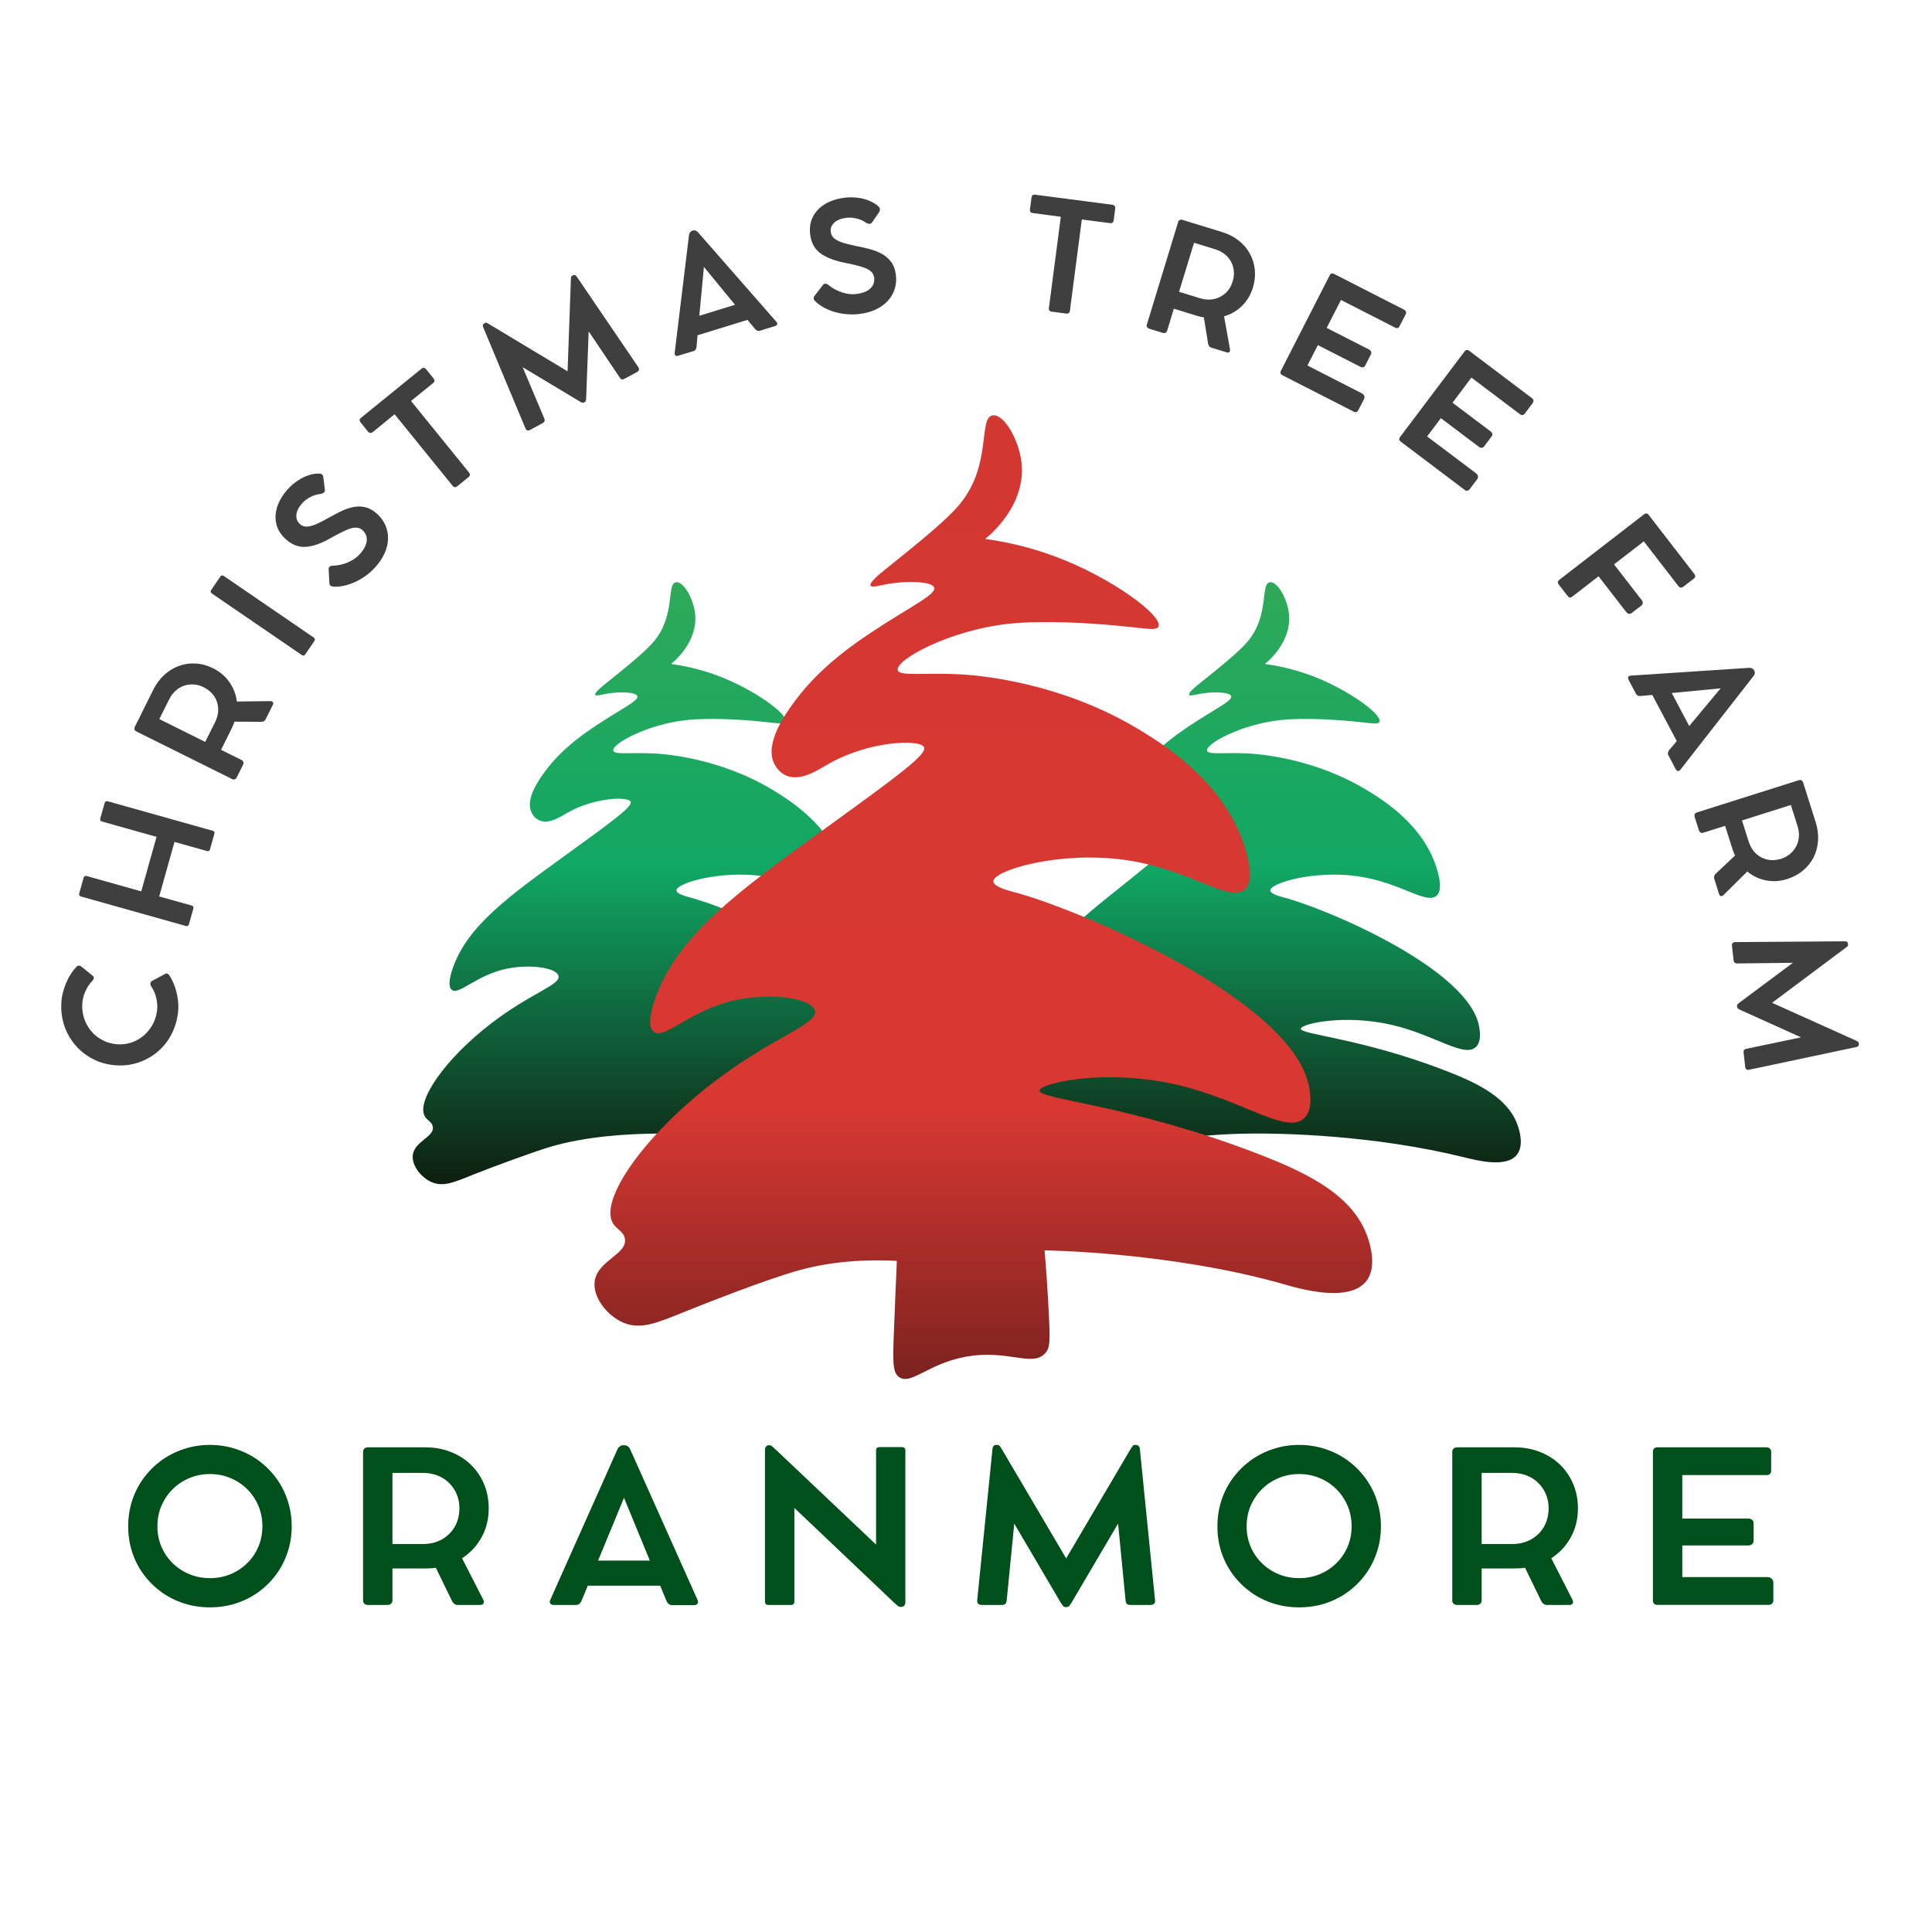 <svg xmlns="http://www.w3.org/2000/svg" xmlns:xlink="http://www.w3.org/1999/xlink" width="500" zoomAndPan="magnify" viewBox="0 0 375 375" height="500" preserveAspectRatio="xMidYMid meet" version="1.0"><defs><g/><clipPath id="fc769df3c2"><rect x="0" width="335" y="0" height="42"/></clipPath><clipPath id="6ae0b64a51"><rect x="0" width="356" y="0" height="177"/></clipPath><clipPath id="fef00d8c71"><path d="M 195 113 L 296 113 L 296 230 L 195 230 Z M 195 113 " clip-rule="nonzero"/></clipPath><clipPath id="ded0a44d62"><path d="M 245.512 128.871 C 247.723 129.176 250.914 129.785 254.559 131.145 C 261.719 133.82 268.363 138.746 267.758 140.117 C 267.469 140.773 265.699 140.238 260.809 139.859 C 259.379 139.75 253.262 139.273 248.688 139.746 C 240.977 140.535 233.98 144.391 234.293 145.703 C 234.496 146.547 237.645 146.008 242.32 146.25 C 243.996 146.34 254.93 147.031 265.438 153.441 C 268.719 155.441 276.508 160.336 278.98 168.918 C 280.027 172.543 279.176 173.535 278.926 173.781 C 276.941 175.754 272.004 171.285 263.504 170.078 C 255.059 168.879 246.57 171.402 246.566 172.82 C 246.562 173.438 248.168 173.93 248.996 174.141 C 257.316 176.27 285.172 188.07 287.105 199.289 C 287.242 200.082 287.594 202.164 286.457 203.23 C 284.18 205.363 278.59 200.914 270.273 198.961 C 260.977 196.777 252.551 198.711 252.492 199.676 C 252.426 200.824 264.164 201.477 280.543 207.801 C 286.906 210.258 292.859 213.141 294.652 218.637 C 294.883 219.344 295.863 222.359 294.406 224.164 C 292.336 226.723 286.664 225.238 284.203 224.633 C 266.793 220.332 248.52 219.828 240.586 220.066 C 237.742 220.156 229.117 220.414 221.539 222.762 C 218.809 223.609 211.328 226.312 207.469 227.855 C 207.188 227.969 206.969 228.055 206.824 228.113 C 203.41 229.484 201.301 230.398 199.086 229.469 C 196.977 228.582 195.059 226.121 195.41 224.051 C 195.844 221.492 199.562 220.652 199.277 218.738 C 199.129 217.738 198.227 217.535 197.73 216.699 C 195.91 213.633 201.727 205.102 210.512 198.707 C 217.105 193.914 221.98 192.789 221.668 190.812 C 221.387 189.039 217.102 187.707 213.414 188.07 C 207.695 188.629 204.344 193.215 202.969 192.133 C 202.02 191.383 202.809 188.883 203.164 187.875 C 205.934 179.988 213.102 176.152 225.008 166.016 C 229.812 161.926 232.367 159.383 231.754 158.188 C 231.191 157.082 227.871 157.035 225.41 157.746 C 223.176 158.395 221.133 159.734 219.977 159.246 C 218.992 158.828 218.527 157.902 218.43 157.695 C 217.168 155.082 219.875 151.328 221.098 149.672 C 224.77 144.703 229.883 141.453 234.102 138.824 C 236.906 137.074 239.195 135.859 238.969 135.125 C 238.711 134.293 235.496 134.258 233.289 134.605 C 231.965 134.816 230.969 135.168 230.809 134.871 C 230.594 134.469 232.09 133.27 232.531 132.914 C 237.168 129.188 240.535 126.48 242.238 124.426 C 246.453 119.336 244.586 113.258 246.496 113.012 C 247.914 112.828 249.809 116.07 250.168 119.008 C 250.852 124.57 245.961 128.52 245.512 128.875 Z M 245.512 128.871 " clip-rule="nonzero"/></clipPath><linearGradient x1="2650.36" gradientTransform="matrix(0.064, 0, 0, 0.064, 74.771, 61.259)" y1="2629.12" x2="2650.36" gradientUnits="userSpaceOnUse" y2="801.56" id="b17b5eb8a7"><stop stop-opacity="1" stop-color="rgb(5.489%, 12.549%, 6.27%)" offset="0"/><stop stop-opacity="1" stop-color="rgb(5.492%, 12.706%, 6.367%)" offset="0.008"/><stop stop-opacity="1" stop-color="rgb(5.501%, 13.26%, 6.714%)" offset="0.012"/><stop stop-opacity="1" stop-color="rgb(5.508%, 13.655%, 6.963%)" offset="0.016"/><stop stop-opacity="1" stop-color="rgb(5.515%, 14.05%, 7.21%)" offset="0.02"/><stop stop-opacity="1" stop-color="rgb(5.521%, 14.445%, 7.458%)" offset="0.023"/><stop stop-opacity="1" stop-color="rgb(5.527%, 14.841%, 7.706%)" offset="0.027"/><stop stop-opacity="1" stop-color="rgb(5.534%, 15.237%, 7.954%)" offset="0.031"/><stop stop-opacity="1" stop-color="rgb(5.54%, 15.633%, 8.202%)" offset="0.035"/><stop stop-opacity="1" stop-color="rgb(5.548%, 16.028%, 8.45%)" offset="0.039"/><stop stop-opacity="1" stop-color="rgb(5.554%, 16.423%, 8.698%)" offset="0.043"/><stop stop-opacity="1" stop-color="rgb(5.562%, 16.818%, 8.946%)" offset="0.047"/><stop stop-opacity="1" stop-color="rgb(5.568%, 17.213%, 9.193%)" offset="0.051"/><stop stop-opacity="1" stop-color="rgb(5.574%, 17.61%, 9.442%)" offset="0.055"/><stop stop-opacity="1" stop-color="rgb(5.58%, 18.005%, 9.689%)" offset="0.059"/><stop stop-opacity="1" stop-color="rgb(5.588%, 18.401%, 9.938%)" offset="0.062"/><stop stop-opacity="1" stop-color="rgb(5.594%, 18.796%, 10.185%)" offset="0.066"/><stop stop-opacity="1" stop-color="rgb(5.602%, 19.191%, 10.434%)" offset="0.07"/><stop stop-opacity="1" stop-color="rgb(5.608%, 19.586%, 10.681%)" offset="0.074"/><stop stop-opacity="1" stop-color="rgb(5.615%, 19.983%, 10.93%)" offset="0.078"/><stop stop-opacity="1" stop-color="rgb(5.621%, 20.378%, 11.177%)" offset="0.082"/><stop stop-opacity="1" stop-color="rgb(5.627%, 20.773%, 11.426%)" offset="0.086"/><stop stop-opacity="1" stop-color="rgb(5.634%, 21.169%, 11.673%)" offset="0.09"/><stop stop-opacity="1" stop-color="rgb(5.641%, 21.564%, 11.922%)" offset="0.094"/><stop stop-opacity="1" stop-color="rgb(5.647%, 21.959%, 12.169%)" offset="0.098"/><stop stop-opacity="1" stop-color="rgb(5.655%, 22.356%, 12.418%)" offset="0.102"/><stop stop-opacity="1" stop-color="rgb(5.661%, 22.751%, 12.665%)" offset="0.105"/><stop stop-opacity="1" stop-color="rgb(5.667%, 23.146%, 12.914%)" offset="0.109"/><stop stop-opacity="1" stop-color="rgb(5.673%, 23.541%, 13.161%)" offset="0.113"/><stop stop-opacity="1" stop-color="rgb(5.681%, 23.936%, 13.409%)" offset="0.117"/><stop stop-opacity="1" stop-color="rgb(5.687%, 24.332%, 13.657%)" offset="0.121"/><stop stop-opacity="1" stop-color="rgb(5.695%, 24.728%, 13.905%)" offset="0.125"/><stop stop-opacity="1" stop-color="rgb(5.701%, 25.124%, 14.153%)" offset="0.129"/><stop stop-opacity="1" stop-color="rgb(5.708%, 25.519%, 14.401%)" offset="0.133"/><stop stop-opacity="1" stop-color="rgb(5.714%, 25.914%, 14.648%)" offset="0.137"/><stop stop-opacity="1" stop-color="rgb(5.721%, 26.309%, 14.897%)" offset="0.141"/><stop stop-opacity="1" stop-color="rgb(5.727%, 26.704%, 15.144%)" offset="0.145"/><stop stop-opacity="1" stop-color="rgb(5.734%, 27.101%, 15.393%)" offset="0.148"/><stop stop-opacity="1" stop-color="rgb(5.74%, 27.496%, 15.64%)" offset="0.152"/><stop stop-opacity="1" stop-color="rgb(5.748%, 27.892%, 15.889%)" offset="0.156"/><stop stop-opacity="1" stop-color="rgb(5.754%, 28.287%, 16.136%)" offset="0.16"/><stop stop-opacity="1" stop-color="rgb(5.762%, 28.682%, 16.385%)" offset="0.164"/><stop stop-opacity="1" stop-color="rgb(5.768%, 29.077%, 16.632%)" offset="0.168"/><stop stop-opacity="1" stop-color="rgb(5.774%, 29.474%, 16.881%)" offset="0.172"/><stop stop-opacity="1" stop-color="rgb(5.78%, 29.869%, 17.128%)" offset="0.176"/><stop stop-opacity="1" stop-color="rgb(5.788%, 30.264%, 17.377%)" offset="0.18"/><stop stop-opacity="1" stop-color="rgb(5.794%, 30.659%, 17.625%)" offset="0.184"/><stop stop-opacity="1" stop-color="rgb(5.801%, 31.055%, 17.874%)" offset="0.188"/><stop stop-opacity="1" stop-color="rgb(5.807%, 31.45%, 18.121%)" offset="0.191"/><stop stop-opacity="1" stop-color="rgb(5.815%, 31.847%, 18.37%)" offset="0.195"/><stop stop-opacity="1" stop-color="rgb(5.821%, 32.242%, 18.617%)" offset="0.199"/><stop stop-opacity="1" stop-color="rgb(5.827%, 32.637%, 18.866%)" offset="0.203"/><stop stop-opacity="1" stop-color="rgb(5.833%, 33.032%, 19.113%)" offset="0.207"/><stop stop-opacity="1" stop-color="rgb(5.841%, 33.427%, 19.362%)" offset="0.211"/><stop stop-opacity="1" stop-color="rgb(5.847%, 33.823%, 19.609%)" offset="0.215"/><stop stop-opacity="1" stop-color="rgb(5.855%, 34.219%, 19.858%)" offset="0.219"/><stop stop-opacity="1" stop-color="rgb(5.861%, 34.615%, 20.105%)" offset="0.223"/><stop stop-opacity="1" stop-color="rgb(5.869%, 35.01%, 20.354%)" offset="0.227"/><stop stop-opacity="1" stop-color="rgb(5.875%, 35.406%, 20.601%)" offset="0.23"/><stop stop-opacity="1" stop-color="rgb(5.882%, 35.803%, 20.85%)" offset="0.234"/><stop stop-opacity="1" stop-color="rgb(5.893%, 36.206%, 21.1%)" offset="0.238"/><stop stop-opacity="1" stop-color="rgb(5.904%, 36.61%, 21.35%)" offset="0.242"/><stop stop-opacity="1" stop-color="rgb(5.914%, 37.015%, 21.599%)" offset="0.246"/><stop stop-opacity="1" stop-color="rgb(5.925%, 37.419%, 21.849%)" offset="0.25"/><stop stop-opacity="1" stop-color="rgb(5.936%, 37.822%, 22.099%)" offset="0.254"/><stop stop-opacity="1" stop-color="rgb(5.946%, 38.226%, 22.35%)" offset="0.258"/><stop stop-opacity="1" stop-color="rgb(5.957%, 38.629%, 22.598%)" offset="0.262"/><stop stop-opacity="1" stop-color="rgb(5.968%, 39.034%, 22.849%)" offset="0.266"/><stop stop-opacity="1" stop-color="rgb(5.978%, 39.438%, 23.099%)" offset="0.27"/><stop stop-opacity="1" stop-color="rgb(5.989%, 39.842%, 23.349%)" offset="0.273"/><stop stop-opacity="1" stop-color="rgb(6%, 40.245%, 23.599%)" offset="0.277"/><stop stop-opacity="1" stop-color="rgb(6.01%, 40.649%, 23.849%)" offset="0.281"/><stop stop-opacity="1" stop-color="rgb(6.021%, 41.054%, 24.098%)" offset="0.285"/><stop stop-opacity="1" stop-color="rgb(6.032%, 41.458%, 24.348%)" offset="0.289"/><stop stop-opacity="1" stop-color="rgb(6.042%, 41.861%, 24.599%)" offset="0.293"/><stop stop-opacity="1" stop-color="rgb(6.053%, 42.265%, 24.849%)" offset="0.297"/><stop stop-opacity="1" stop-color="rgb(6.064%, 42.668%, 25.098%)" offset="0.301"/><stop stop-opacity="1" stop-color="rgb(6.075%, 43.073%, 25.348%)" offset="0.305"/><stop stop-opacity="1" stop-color="rgb(6.085%, 43.477%, 25.598%)" offset="0.309"/><stop stop-opacity="1" stop-color="rgb(6.096%, 43.881%, 25.848%)" offset="0.312"/><stop stop-opacity="1" stop-color="rgb(6.107%, 44.284%, 26.097%)" offset="0.316"/><stop stop-opacity="1" stop-color="rgb(6.117%, 44.688%, 26.347%)" offset="0.32"/><stop stop-opacity="1" stop-color="rgb(6.128%, 45.093%, 26.598%)" offset="0.324"/><stop stop-opacity="1" stop-color="rgb(6.139%, 45.497%, 26.848%)" offset="0.328"/><stop stop-opacity="1" stop-color="rgb(6.149%, 45.9%, 27.098%)" offset="0.332"/><stop stop-opacity="1" stop-color="rgb(6.16%, 46.304%, 27.348%)" offset="0.336"/><stop stop-opacity="1" stop-color="rgb(6.171%, 46.707%, 27.597%)" offset="0.34"/><stop stop-opacity="1" stop-color="rgb(6.181%, 47.112%, 27.847%)" offset="0.344"/><stop stop-opacity="1" stop-color="rgb(6.192%, 47.516%, 28.098%)" offset="0.348"/><stop stop-opacity="1" stop-color="rgb(6.204%, 47.92%, 28.348%)" offset="0.352"/><stop stop-opacity="1" stop-color="rgb(6.215%, 48.323%, 28.596%)" offset="0.355"/><stop stop-opacity="1" stop-color="rgb(6.226%, 48.727%, 28.847%)" offset="0.359"/><stop stop-opacity="1" stop-color="rgb(6.236%, 49.132%, 29.097%)" offset="0.363"/><stop stop-opacity="1" stop-color="rgb(6.247%, 49.536%, 29.347%)" offset="0.367"/><stop stop-opacity="1" stop-color="rgb(6.258%, 49.939%, 29.597%)" offset="0.371"/><stop stop-opacity="1" stop-color="rgb(6.268%, 50.343%, 29.848%)" offset="0.375"/><stop stop-opacity="1" stop-color="rgb(6.279%, 50.746%, 30.096%)" offset="0.379"/><stop stop-opacity="1" stop-color="rgb(6.29%, 51.151%, 30.347%)" offset="0.383"/><stop stop-opacity="1" stop-color="rgb(6.3%, 51.555%, 30.597%)" offset="0.387"/><stop stop-opacity="1" stop-color="rgb(6.311%, 51.959%, 30.847%)" offset="0.391"/><stop stop-opacity="1" stop-color="rgb(6.322%, 52.362%, 31.096%)" offset="0.395"/><stop stop-opacity="1" stop-color="rgb(6.332%, 52.766%, 31.346%)" offset="0.398"/><stop stop-opacity="1" stop-color="rgb(6.343%, 53.171%, 31.596%)" offset="0.402"/><stop stop-opacity="1" stop-color="rgb(6.354%, 53.575%, 31.847%)" offset="0.406"/><stop stop-opacity="1" stop-color="rgb(6.364%, 53.978%, 32.097%)" offset="0.41"/><stop stop-opacity="1" stop-color="rgb(6.375%, 54.382%, 32.347%)" offset="0.414"/><stop stop-opacity="1" stop-color="rgb(6.386%, 54.785%, 32.596%)" offset="0.418"/><stop stop-opacity="1" stop-color="rgb(6.396%, 55.19%, 32.846%)" offset="0.422"/><stop stop-opacity="1" stop-color="rgb(6.407%, 55.594%, 33.096%)" offset="0.426"/><stop stop-opacity="1" stop-color="rgb(6.418%, 55.998%, 33.347%)" offset="0.43"/><stop stop-opacity="1" stop-color="rgb(6.429%, 56.401%, 33.595%)" offset="0.434"/><stop stop-opacity="1" stop-color="rgb(6.439%, 56.805%, 33.846%)" offset="0.438"/><stop stop-opacity="1" stop-color="rgb(6.45%, 57.21%, 34.096%)" offset="0.441"/><stop stop-opacity="1" stop-color="rgb(6.461%, 57.614%, 34.346%)" offset="0.445"/><stop stop-opacity="1" stop-color="rgb(6.471%, 58.017%, 34.596%)" offset="0.449"/><stop stop-opacity="1" stop-color="rgb(6.482%, 58.421%, 34.846%)" offset="0.453"/><stop stop-opacity="1" stop-color="rgb(6.493%, 58.826%, 35.095%)" offset="0.457"/><stop stop-opacity="1" stop-color="rgb(6.503%, 59.23%, 35.345%)" offset="0.461"/><stop stop-opacity="1" stop-color="rgb(6.514%, 59.633%, 35.596%)" offset="0.465"/><stop stop-opacity="1" stop-color="rgb(6.525%, 60.037%, 35.846%)" offset="0.469"/><stop stop-opacity="1" stop-color="rgb(6.535%, 60.44%, 36.095%)" offset="0.473"/><stop stop-opacity="1" stop-color="rgb(6.546%, 60.844%, 36.345%)" offset="0.477"/><stop stop-opacity="1" stop-color="rgb(6.557%, 61.249%, 36.595%)" offset="0.48"/><stop stop-opacity="1" stop-color="rgb(6.567%, 61.653%, 36.845%)" offset="0.484"/><stop stop-opacity="1" stop-color="rgb(6.578%, 62.056%, 37.094%)" offset="0.488"/><stop stop-opacity="1" stop-color="rgb(6.589%, 62.46%, 37.344%)" offset="0.492"/><stop stop-opacity="1" stop-color="rgb(6.599%, 62.865%, 37.595%)" offset="0.496"/><stop stop-opacity="1" stop-color="rgb(6.61%, 63.269%, 37.845%)" offset="0.5"/><stop stop-opacity="1" stop-color="rgb(6.621%, 63.672%, 38.095%)" offset="0.504"/><stop stop-opacity="1" stop-color="rgb(6.631%, 64.076%, 38.345%)" offset="0.508"/><stop stop-opacity="1" stop-color="rgb(6.642%, 64.479%, 38.594%)" offset="0.512"/><stop stop-opacity="1" stop-color="rgb(6.653%, 64.883%, 38.844%)" offset="0.516"/><stop stop-opacity="1" stop-color="rgb(6.685%, 65.187%, 39.021%)" offset="0.52"/><stop stop-opacity="1" stop-color="rgb(6.717%, 65.492%, 39.2%)" offset="0.523"/><stop stop-opacity="1" stop-color="rgb(6.813%, 65.498%, 39.16%)" offset="0.531"/><stop stop-opacity="1" stop-color="rgb(7.103%, 65.517%, 39.044%)" offset="0.547"/><stop stop-opacity="1" stop-color="rgb(7.487%, 65.543%, 38.89%)" offset="0.562"/><stop stop-opacity="1" stop-color="rgb(7.874%, 65.569%, 38.736%)" offset="0.578"/><stop stop-opacity="1" stop-color="rgb(8.258%, 65.594%, 38.582%)" offset="0.594"/><stop stop-opacity="1" stop-color="rgb(8.643%, 65.619%, 38.428%)" offset="0.609"/><stop stop-opacity="1" stop-color="rgb(9.029%, 65.645%, 38.274%)" offset="0.625"/><stop stop-opacity="1" stop-color="rgb(9.413%, 65.671%, 38.12%)" offset="0.641"/><stop stop-opacity="1" stop-color="rgb(9.799%, 65.697%, 37.965%)" offset="0.656"/><stop stop-opacity="1" stop-color="rgb(10.184%, 65.721%, 37.811%)" offset="0.672"/><stop stop-opacity="1" stop-color="rgb(10.57%, 65.747%, 37.657%)" offset="0.688"/><stop stop-opacity="1" stop-color="rgb(10.954%, 65.773%, 37.502%)" offset="0.703"/><stop stop-opacity="1" stop-color="rgb(11.339%, 65.799%, 37.347%)" offset="0.719"/><stop stop-opacity="1" stop-color="rgb(11.725%, 65.823%, 37.193%)" offset="0.734"/><stop stop-opacity="1" stop-color="rgb(12.109%, 65.849%, 37.039%)" offset="0.75"/><stop stop-opacity="1" stop-color="rgb(12.495%, 65.875%, 36.885%)" offset="0.766"/><stop stop-opacity="1" stop-color="rgb(12.88%, 65.901%, 36.731%)" offset="0.781"/><stop stop-opacity="1" stop-color="rgb(13.266%, 65.926%, 36.577%)" offset="0.797"/><stop stop-opacity="1" stop-color="rgb(13.651%, 65.952%, 36.423%)" offset="0.812"/><stop stop-opacity="1" stop-color="rgb(14.037%, 65.977%, 36.269%)" offset="0.828"/><stop stop-opacity="1" stop-color="rgb(14.421%, 66.003%, 36.113%)" offset="0.844"/><stop stop-opacity="1" stop-color="rgb(14.806%, 66.028%, 35.959%)" offset="0.859"/><stop stop-opacity="1" stop-color="rgb(15.192%, 66.054%, 35.805%)" offset="0.875"/><stop stop-opacity="1" stop-color="rgb(15.576%, 66.08%, 35.651%)" offset="0.891"/><stop stop-opacity="1" stop-color="rgb(15.962%, 66.106%, 35.497%)" offset="0.906"/><stop stop-opacity="1" stop-color="rgb(16.347%, 66.13%, 35.342%)" offset="0.922"/><stop stop-opacity="1" stop-color="rgb(16.733%, 66.156%, 35.188%)" offset="0.938"/><stop stop-opacity="1" stop-color="rgb(17.117%, 66.182%, 35.034%)" offset="0.953"/><stop stop-opacity="1" stop-color="rgb(17.503%, 66.208%, 34.88%)" offset="0.969"/><stop stop-opacity="1" stop-color="rgb(17.888%, 66.232%, 34.726%)" offset="0.984"/><stop stop-opacity="1" stop-color="rgb(18.254%, 66.257%, 34.578%)" offset="1"/></linearGradient><clipPath id="1bd518dabd"><path d="M 80 113 L 180 113 L 180 230 L 80 230 Z M 80 113 " clip-rule="nonzero"/></clipPath><clipPath id="2ce2b7ca67"><path d="M 130.25 128.871 C 132.461 129.176 135.652 129.785 139.293 131.145 C 146.453 133.82 153.102 138.746 152.492 140.117 C 152.203 140.773 150.438 140.238 145.543 139.859 C 144.113 139.75 137.996 139.273 133.422 139.746 C 125.715 140.535 118.715 144.391 119.027 145.703 C 119.23 146.547 122.379 146.008 127.055 146.25 C 128.734 146.34 139.664 147.031 150.176 153.441 C 153.457 155.441 161.242 160.336 163.719 168.918 C 164.762 172.543 163.91 173.535 163.664 173.781 C 161.68 175.754 156.738 171.285 148.242 170.078 C 139.793 168.879 131.309 171.402 131.301 172.82 C 131.301 173.438 132.906 173.93 133.73 174.141 C 142.051 176.27 169.906 188.07 171.844 199.289 C 171.934 199.816 172.398 202.379 171.191 203.23 C 169.066 204.73 164.633 198.879 158.832 199.887 C 156.574 200.277 154.152 201.699 154.195 202.977 C 154.25 204.672 158.59 205.031 165.281 207.801 C 170.922 210.141 177.543 212.98 179.387 218.637 C 179.617 219.344 180.602 222.359 179.141 224.164 C 177.074 226.723 171.398 225.238 168.941 224.633 C 151.527 220.332 133.254 219.828 125.32 220.07 C 122.48 220.156 113.852 220.414 106.277 222.762 C 103.543 223.609 96.066 226.312 92.203 227.855 C 91.922 227.969 91.703 228.055 91.559 228.113 C 88.145 229.484 86.039 230.402 83.82 229.469 C 81.711 228.582 79.793 226.121 80.145 224.051 C 80.582 221.492 84.301 220.652 84.016 218.742 C 83.863 217.738 82.961 217.535 82.469 216.699 C 80.699 213.719 86.434 205.504 95.25 198.711 C 103.043 192.703 108.836 191.195 108.402 189.422 C 108.008 187.801 102.684 187.07 98.152 188.07 C 92.34 189.352 89.066 193.207 87.703 192.133 C 86.758 191.383 87.543 188.883 87.898 187.875 C 90.781 179.668 98.785 173.945 109.742 166.016 C 119.34 159.074 122.848 156.484 122.391 155.59 C 121.855 154.539 115.289 154.805 110.145 157.75 C 108.793 158.523 106.578 160.035 104.715 159.246 C 103.727 158.828 103.266 157.902 103.168 157.699 C 101.906 155.086 104.613 151.328 105.836 149.672 C 109.504 144.703 114.621 141.457 118.836 138.824 C 121.641 137.074 123.934 135.859 123.707 135.125 C 123.449 134.293 120.234 134.258 118.027 134.605 C 116.703 134.816 115.707 135.168 115.547 134.871 C 115.328 134.469 116.824 133.273 117.27 132.918 C 121.902 129.191 125.273 126.48 126.977 124.426 C 131.188 119.336 129.32 113.258 131.23 113.012 C 132.648 112.828 134.547 116.07 134.906 119.008 C 135.586 124.57 130.699 128.523 130.25 128.875 Z M 130.25 128.871 " clip-rule="nonzero"/></clipPath><linearGradient x1="858.7" gradientTransform="matrix(0.064, 0, 0, 0.064, 74.771, 61.259)" y1="2629.13" x2="858.7" gradientUnits="userSpaceOnUse" y2="801.58" id="0c23e129be"><stop stop-opacity="1" stop-color="rgb(5.489%, 12.549%, 6.27%)" offset="0"/><stop stop-opacity="1" stop-color="rgb(5.492%, 12.706%, 6.367%)" offset="0.008"/><stop stop-opacity="1" stop-color="rgb(5.501%, 13.258%, 6.714%)" offset="0.012"/><stop stop-opacity="1" stop-color="rgb(5.508%, 13.655%, 6.963%)" offset="0.016"/><stop stop-opacity="1" stop-color="rgb(5.515%, 14.05%, 7.21%)" offset="0.02"/><stop stop-opacity="1" stop-color="rgb(5.521%, 14.445%, 7.458%)" offset="0.023"/><stop stop-opacity="1" stop-color="rgb(5.527%, 14.841%, 7.706%)" offset="0.027"/><stop stop-opacity="1" stop-color="rgb(5.534%, 15.236%, 7.954%)" offset="0.031"/><stop stop-opacity="1" stop-color="rgb(5.54%, 15.631%, 8.202%)" offset="0.035"/><stop stop-opacity="1" stop-color="rgb(5.548%, 16.028%, 8.45%)" offset="0.039"/><stop stop-opacity="1" stop-color="rgb(5.554%, 16.423%, 8.698%)" offset="0.043"/><stop stop-opacity="1" stop-color="rgb(5.562%, 16.818%, 8.946%)" offset="0.047"/><stop stop-opacity="1" stop-color="rgb(5.568%, 17.213%, 9.193%)" offset="0.051"/><stop stop-opacity="1" stop-color="rgb(5.574%, 17.609%, 9.442%)" offset="0.055"/><stop stop-opacity="1" stop-color="rgb(5.58%, 18.004%, 9.689%)" offset="0.059"/><stop stop-opacity="1" stop-color="rgb(5.588%, 18.401%, 9.938%)" offset="0.062"/><stop stop-opacity="1" stop-color="rgb(5.594%, 18.796%, 10.185%)" offset="0.066"/><stop stop-opacity="1" stop-color="rgb(5.602%, 19.191%, 10.434%)" offset="0.07"/><stop stop-opacity="1" stop-color="rgb(5.608%, 19.586%, 10.681%)" offset="0.074"/><stop stop-opacity="1" stop-color="rgb(5.615%, 19.981%, 10.93%)" offset="0.078"/><stop stop-opacity="1" stop-color="rgb(5.621%, 20.377%, 11.177%)" offset="0.082"/><stop stop-opacity="1" stop-color="rgb(5.627%, 20.773%, 11.426%)" offset="0.086"/><stop stop-opacity="1" stop-color="rgb(5.634%, 21.169%, 11.673%)" offset="0.09"/><stop stop-opacity="1" stop-color="rgb(5.641%, 21.564%, 11.922%)" offset="0.094"/><stop stop-opacity="1" stop-color="rgb(5.647%, 21.959%, 12.169%)" offset="0.098"/><stop stop-opacity="1" stop-color="rgb(5.655%, 22.354%, 12.418%)" offset="0.102"/><stop stop-opacity="1" stop-color="rgb(5.661%, 22.749%, 12.665%)" offset="0.105"/><stop stop-opacity="1" stop-color="rgb(5.667%, 23.146%, 12.914%)" offset="0.109"/><stop stop-opacity="1" stop-color="rgb(5.673%, 23.541%, 13.161%)" offset="0.113"/><stop stop-opacity="1" stop-color="rgb(5.681%, 23.936%, 13.409%)" offset="0.117"/><stop stop-opacity="1" stop-color="rgb(5.687%, 24.332%, 13.657%)" offset="0.121"/><stop stop-opacity="1" stop-color="rgb(5.695%, 24.727%, 13.905%)" offset="0.125"/><stop stop-opacity="1" stop-color="rgb(5.701%, 25.122%, 14.153%)" offset="0.129"/><stop stop-opacity="1" stop-color="rgb(5.708%, 25.519%, 14.401%)" offset="0.133"/><stop stop-opacity="1" stop-color="rgb(5.714%, 25.914%, 14.648%)" offset="0.137"/><stop stop-opacity="1" stop-color="rgb(5.721%, 26.309%, 14.897%)" offset="0.141"/><stop stop-opacity="1" stop-color="rgb(5.727%, 26.704%, 15.144%)" offset="0.145"/><stop stop-opacity="1" stop-color="rgb(5.734%, 27.1%, 15.393%)" offset="0.148"/><stop stop-opacity="1" stop-color="rgb(5.74%, 27.495%, 15.64%)" offset="0.152"/><stop stop-opacity="1" stop-color="rgb(5.748%, 27.892%, 15.889%)" offset="0.156"/><stop stop-opacity="1" stop-color="rgb(5.754%, 28.287%, 16.136%)" offset="0.16"/><stop stop-opacity="1" stop-color="rgb(5.762%, 28.682%, 16.385%)" offset="0.164"/><stop stop-opacity="1" stop-color="rgb(5.768%, 29.077%, 16.632%)" offset="0.168"/><stop stop-opacity="1" stop-color="rgb(5.774%, 29.472%, 16.881%)" offset="0.172"/><stop stop-opacity="1" stop-color="rgb(5.78%, 29.868%, 17.128%)" offset="0.176"/><stop stop-opacity="1" stop-color="rgb(5.788%, 30.264%, 17.377%)" offset="0.18"/><stop stop-opacity="1" stop-color="rgb(5.794%, 30.659%, 17.624%)" offset="0.184"/><stop stop-opacity="1" stop-color="rgb(5.801%, 31.055%, 17.873%)" offset="0.188"/><stop stop-opacity="1" stop-color="rgb(5.807%, 31.45%, 18.12%)" offset="0.191"/><stop stop-opacity="1" stop-color="rgb(5.815%, 31.845%, 18.369%)" offset="0.195"/><stop stop-opacity="1" stop-color="rgb(5.821%, 32.24%, 18.616%)" offset="0.199"/><stop stop-opacity="1" stop-color="rgb(5.827%, 32.635%, 18.864%)" offset="0.203"/><stop stop-opacity="1" stop-color="rgb(5.833%, 33.031%, 19.112%)" offset="0.207"/><stop stop-opacity="1" stop-color="rgb(5.841%, 33.427%, 19.36%)" offset="0.211"/><stop stop-opacity="1" stop-color="rgb(5.847%, 33.823%, 19.608%)" offset="0.215"/><stop stop-opacity="1" stop-color="rgb(5.855%, 34.218%, 19.856%)" offset="0.219"/><stop stop-opacity="1" stop-color="rgb(5.861%, 34.613%, 20.103%)" offset="0.223"/><stop stop-opacity="1" stop-color="rgb(5.869%, 35.008%, 20.352%)" offset="0.227"/><stop stop-opacity="1" stop-color="rgb(5.875%, 35.405%, 20.601%)" offset="0.23"/><stop stop-opacity="1" stop-color="rgb(5.882%, 35.802%, 20.85%)" offset="0.234"/><stop stop-opacity="1" stop-color="rgb(5.893%, 36.206%, 21.098%)" offset="0.238"/><stop stop-opacity="1" stop-color="rgb(5.904%, 36.61%, 21.349%)" offset="0.242"/><stop stop-opacity="1" stop-color="rgb(5.914%, 37.013%, 21.599%)" offset="0.246"/><stop stop-opacity="1" stop-color="rgb(5.925%, 37.418%, 21.849%)" offset="0.25"/><stop stop-opacity="1" stop-color="rgb(5.936%, 37.822%, 22.098%)" offset="0.254"/><stop stop-opacity="1" stop-color="rgb(5.946%, 38.226%, 22.348%)" offset="0.258"/><stop stop-opacity="1" stop-color="rgb(5.957%, 38.629%, 22.598%)" offset="0.262"/><stop stop-opacity="1" stop-color="rgb(5.968%, 39.034%, 22.849%)" offset="0.266"/><stop stop-opacity="1" stop-color="rgb(5.978%, 39.436%, 23.099%)" offset="0.27"/><stop stop-opacity="1" stop-color="rgb(5.989%, 39.841%, 23.349%)" offset="0.273"/><stop stop-opacity="1" stop-color="rgb(6%, 40.245%, 23.598%)" offset="0.277"/><stop stop-opacity="1" stop-color="rgb(6.01%, 40.649%, 23.848%)" offset="0.281"/><stop stop-opacity="1" stop-color="rgb(6.021%, 41.052%, 24.098%)" offset="0.285"/><stop stop-opacity="1" stop-color="rgb(6.032%, 41.457%, 24.348%)" offset="0.289"/><stop stop-opacity="1" stop-color="rgb(6.042%, 41.861%, 24.597%)" offset="0.293"/><stop stop-opacity="1" stop-color="rgb(6.053%, 42.265%, 24.847%)" offset="0.297"/><stop stop-opacity="1" stop-color="rgb(6.064%, 42.668%, 25.098%)" offset="0.301"/><stop stop-opacity="1" stop-color="rgb(6.075%, 43.073%, 25.348%)" offset="0.305"/><stop stop-opacity="1" stop-color="rgb(6.085%, 43.475%, 25.598%)" offset="0.309"/><stop stop-opacity="1" stop-color="rgb(6.096%, 43.88%, 25.848%)" offset="0.312"/><stop stop-opacity="1" stop-color="rgb(6.107%, 44.284%, 26.097%)" offset="0.316"/><stop stop-opacity="1" stop-color="rgb(6.117%, 44.688%, 26.347%)" offset="0.32"/><stop stop-opacity="1" stop-color="rgb(6.128%, 45.091%, 26.598%)" offset="0.324"/><stop stop-opacity="1" stop-color="rgb(6.139%, 45.496%, 26.848%)" offset="0.328"/><stop stop-opacity="1" stop-color="rgb(6.149%, 45.9%, 27.097%)" offset="0.332"/><stop stop-opacity="1" stop-color="rgb(6.16%, 46.304%, 27.347%)" offset="0.336"/><stop stop-opacity="1" stop-color="rgb(6.171%, 46.707%, 27.597%)" offset="0.34"/><stop stop-opacity="1" stop-color="rgb(6.181%, 47.112%, 27.847%)" offset="0.344"/><stop stop-opacity="1" stop-color="rgb(6.192%, 47.514%, 28.098%)" offset="0.348"/><stop stop-opacity="1" stop-color="rgb(6.203%, 47.919%, 28.348%)" offset="0.352"/><stop stop-opacity="1" stop-color="rgb(6.213%, 48.323%, 28.596%)" offset="0.355"/><stop stop-opacity="1" stop-color="rgb(6.226%, 48.727%, 28.847%)" offset="0.359"/><stop stop-opacity="1" stop-color="rgb(6.236%, 49.13%, 29.097%)" offset="0.363"/><stop stop-opacity="1" stop-color="rgb(6.247%, 49.535%, 29.347%)" offset="0.367"/><stop stop-opacity="1" stop-color="rgb(6.258%, 49.939%, 29.596%)" offset="0.371"/><stop stop-opacity="1" stop-color="rgb(6.268%, 50.343%, 29.846%)" offset="0.375"/><stop stop-opacity="1" stop-color="rgb(6.279%, 50.746%, 30.096%)" offset="0.379"/><stop stop-opacity="1" stop-color="rgb(6.29%, 51.151%, 30.347%)" offset="0.383"/><stop stop-opacity="1" stop-color="rgb(6.3%, 51.553%, 30.595%)" offset="0.387"/><stop stop-opacity="1" stop-color="rgb(6.311%, 51.958%, 30.846%)" offset="0.391"/><stop stop-opacity="1" stop-color="rgb(6.322%, 52.362%, 31.096%)" offset="0.395"/><stop stop-opacity="1" stop-color="rgb(6.332%, 52.766%, 31.346%)" offset="0.398"/><stop stop-opacity="1" stop-color="rgb(6.343%, 53.169%, 31.596%)" offset="0.402"/><stop stop-opacity="1" stop-color="rgb(6.354%, 53.574%, 31.847%)" offset="0.406"/><stop stop-opacity="1" stop-color="rgb(6.364%, 53.978%, 32.095%)" offset="0.41"/><stop stop-opacity="1" stop-color="rgb(6.375%, 54.382%, 32.346%)" offset="0.414"/><stop stop-opacity="1" stop-color="rgb(6.386%, 54.785%, 32.596%)" offset="0.418"/><stop stop-opacity="1" stop-color="rgb(6.396%, 55.19%, 32.846%)" offset="0.422"/><stop stop-opacity="1" stop-color="rgb(6.407%, 55.592%, 33.095%)" offset="0.426"/><stop stop-opacity="1" stop-color="rgb(6.418%, 55.997%, 33.345%)" offset="0.43"/><stop stop-opacity="1" stop-color="rgb(6.429%, 56.401%, 33.595%)" offset="0.434"/><stop stop-opacity="1" stop-color="rgb(6.439%, 56.805%, 33.846%)" offset="0.438"/><stop stop-opacity="1" stop-color="rgb(6.45%, 57.208%, 34.096%)" offset="0.441"/><stop stop-opacity="1" stop-color="rgb(6.461%, 57.613%, 34.346%)" offset="0.445"/><stop stop-opacity="1" stop-color="rgb(6.471%, 58.017%, 34.595%)" offset="0.449"/><stop stop-opacity="1" stop-color="rgb(6.482%, 58.421%, 34.845%)" offset="0.453"/><stop stop-opacity="1" stop-color="rgb(6.493%, 58.824%, 35.095%)" offset="0.457"/><stop stop-opacity="1" stop-color="rgb(6.503%, 59.229%, 35.345%)" offset="0.461"/><stop stop-opacity="1" stop-color="rgb(6.514%, 59.631%, 35.594%)" offset="0.465"/><stop stop-opacity="1" stop-color="rgb(6.525%, 60.036%, 35.844%)" offset="0.469"/><stop stop-opacity="1" stop-color="rgb(6.535%, 60.44%, 36.095%)" offset="0.473"/><stop stop-opacity="1" stop-color="rgb(6.546%, 60.844%, 36.345%)" offset="0.477"/><stop stop-opacity="1" stop-color="rgb(6.557%, 61.247%, 36.595%)" offset="0.48"/><stop stop-opacity="1" stop-color="rgb(6.567%, 61.652%, 36.845%)" offset="0.484"/><stop stop-opacity="1" stop-color="rgb(6.578%, 62.056%, 37.094%)" offset="0.488"/><stop stop-opacity="1" stop-color="rgb(6.589%, 62.46%, 37.344%)" offset="0.492"/><stop stop-opacity="1" stop-color="rgb(6.599%, 62.863%, 37.595%)" offset="0.496"/><stop stop-opacity="1" stop-color="rgb(6.61%, 63.268%, 37.845%)" offset="0.5"/><stop stop-opacity="1" stop-color="rgb(6.621%, 63.67%, 38.094%)" offset="0.504"/><stop stop-opacity="1" stop-color="rgb(6.631%, 64.075%, 38.344%)" offset="0.508"/><stop stop-opacity="1" stop-color="rgb(6.642%, 64.479%, 38.594%)" offset="0.512"/><stop stop-opacity="1" stop-color="rgb(6.653%, 64.883%, 38.844%)" offset="0.516"/><stop stop-opacity="1" stop-color="rgb(6.685%, 65.187%, 39.021%)" offset="0.52"/><stop stop-opacity="1" stop-color="rgb(6.717%, 65.492%, 39.2%)" offset="0.523"/><stop stop-opacity="1" stop-color="rgb(6.813%, 65.498%, 39.162%)" offset="0.531"/><stop stop-opacity="1" stop-color="rgb(7.101%, 65.517%, 39.046%)" offset="0.547"/><stop stop-opacity="1" stop-color="rgb(7.487%, 65.543%, 38.89%)" offset="0.562"/><stop stop-opacity="1" stop-color="rgb(7.872%, 65.569%, 38.736%)" offset="0.578"/><stop stop-opacity="1" stop-color="rgb(8.258%, 65.594%, 38.582%)" offset="0.594"/><stop stop-opacity="1" stop-color="rgb(8.643%, 65.619%, 38.428%)" offset="0.609"/><stop stop-opacity="1" stop-color="rgb(9.029%, 65.645%, 38.274%)" offset="0.625"/><stop stop-opacity="1" stop-color="rgb(9.413%, 65.671%, 38.12%)" offset="0.641"/><stop stop-opacity="1" stop-color="rgb(9.799%, 65.697%, 37.965%)" offset="0.656"/><stop stop-opacity="1" stop-color="rgb(10.184%, 65.721%, 37.811%)" offset="0.672"/><stop stop-opacity="1" stop-color="rgb(10.568%, 65.747%, 37.657%)" offset="0.688"/><stop stop-opacity="1" stop-color="rgb(10.954%, 65.773%, 37.502%)" offset="0.703"/><stop stop-opacity="1" stop-color="rgb(11.339%, 65.799%, 37.347%)" offset="0.719"/><stop stop-opacity="1" stop-color="rgb(11.725%, 65.823%, 37.193%)" offset="0.734"/><stop stop-opacity="1" stop-color="rgb(12.109%, 65.849%, 37.039%)" offset="0.75"/><stop stop-opacity="1" stop-color="rgb(12.495%, 65.875%, 36.885%)" offset="0.766"/><stop stop-opacity="1" stop-color="rgb(12.88%, 65.901%, 36.731%)" offset="0.781"/><stop stop-opacity="1" stop-color="rgb(13.266%, 65.926%, 36.577%)" offset="0.797"/><stop stop-opacity="1" stop-color="rgb(13.651%, 65.952%, 36.423%)" offset="0.812"/><stop stop-opacity="1" stop-color="rgb(14.035%, 65.977%, 36.269%)" offset="0.828"/><stop stop-opacity="1" stop-color="rgb(14.421%, 66.003%, 36.115%)" offset="0.844"/><stop stop-opacity="1" stop-color="rgb(14.806%, 66.028%, 35.959%)" offset="0.859"/><stop stop-opacity="1" stop-color="rgb(15.192%, 66.054%, 35.805%)" offset="0.875"/><stop stop-opacity="1" stop-color="rgb(15.576%, 66.08%, 35.651%)" offset="0.891"/><stop stop-opacity="1" stop-color="rgb(15.962%, 66.106%, 35.497%)" offset="0.906"/><stop stop-opacity="1" stop-color="rgb(16.347%, 66.13%, 35.342%)" offset="0.922"/><stop stop-opacity="1" stop-color="rgb(16.733%, 66.156%, 35.188%)" offset="0.938"/><stop stop-opacity="1" stop-color="rgb(17.117%, 66.182%, 35.034%)" offset="0.953"/><stop stop-opacity="1" stop-color="rgb(17.502%, 66.208%, 34.88%)" offset="0.969"/><stop stop-opacity="1" stop-color="rgb(17.888%, 66.232%, 34.726%)" offset="0.984"/><stop stop-opacity="1" stop-color="rgb(18.254%, 66.257%, 34.578%)" offset="1"/></linearGradient><clipPath id="e4fc9166b5"><path d="M 115 80 L 267 80 L 267 268 L 115 268 Z M 115 80 " clip-rule="nonzero"/></clipPath><clipPath id="47f4471562"><path d="M 191.219 104.609 C 194.562 105.066 199.391 105.988 204.895 108.047 C 215.727 112.09 225.777 119.539 224.859 121.613 C 224.422 122.602 221.746 121.797 214.348 121.223 C 212.184 121.055 202.938 120.34 196.02 121.051 C 184.359 122.25 173.777 128.078 174.25 130.059 C 174.555 131.336 179.32 130.52 186.387 130.891 C 188.926 131.023 205.457 132.07 221.352 141.762 C 226.312 144.789 238.09 152.188 241.832 165.164 C 243.41 170.648 242.125 172.148 241.75 172.52 C 238.746 175.504 231.277 168.746 218.426 166.922 C 205.652 165.109 192.82 168.922 192.812 171.066 C 192.809 172 195.234 172.746 196.484 173.066 C 209.066 176.281 251.191 194.129 254.117 211.098 C 254.324 212.293 254.855 215.441 253.137 217.055 C 249.688 220.277 241.238 213.555 228.66 210.598 C 214.602 207.293 201.859 210.223 201.773 211.68 C 201.672 213.418 219.422 214.406 244.195 223.969 C 253.812 227.684 262.816 232.043 265.527 240.352 C 265.875 241.422 267.363 245.98 265.156 248.715 C 262.578 251.902 256.328 251.328 249.73 249.418 C 227.496 242.984 202.75 242.691 202.75 242.691 C 203.012 245.766 203.32 249.887 203.566 254.777 C 203.855 260.535 203.77 261.625 202.945 262.586 C 200.422 265.523 195.637 261.805 187.344 263.363 C 180.012 264.742 176.789 268.957 174.469 267.266 C 173.234 266.367 173.301 264.012 173.477 259.336 C 173.699 253.496 173.91 248.535 174.078 244.738 C 165.688 244.293 159.277 245.379 154.965 246.594 C 147.961 248.562 134.844 253.828 132.711 254.688 C 127.547 256.762 124.363 258.145 121.008 256.734 C 117.82 255.395 114.918 251.672 115.449 248.543 C 116.109 244.672 121.73 243.402 121.301 240.512 C 121.074 238.996 119.707 238.688 118.961 237.426 C 116.285 232.914 124.961 220.496 138.293 210.219 C 150.078 201.133 158.836 198.855 158.184 196.176 C 157.586 193.723 149.531 192.617 142.68 194.129 C 133.891 196.066 128.941 201.902 126.883 200.27 C 125.445 199.137 126.641 195.355 127.176 193.836 C 131.535 181.426 143.637 172.77 160.211 160.777 C 174.719 150.281 180.027 146.363 179.336 145.008 C 178.523 143.422 168.594 143.82 160.816 148.273 C 158.77 149.445 155.422 151.73 152.605 150.539 C 151.113 149.906 150.414 148.508 150.262 148.199 C 148.355 144.246 152.449 138.566 154.301 136.062 C 159.848 128.547 167.586 123.633 173.961 119.656 C 178.203 117.008 181.668 115.172 181.324 114.062 C 180.938 112.805 176.07 112.75 172.734 113.277 C 170.734 113.594 169.23 114.129 168.984 113.676 C 168.656 113.07 170.918 111.258 171.59 110.723 C 178.598 105.086 183.695 100.988 186.27 97.879 C 192.641 90.184 189.816 80.992 192.703 80.621 C 194.852 80.34 197.719 85.242 198.262 89.688 C 199.293 98.102 191.898 104.074 191.219 104.609 Z M 191.219 104.609 " clip-rule="nonzero"/></clipPath><linearGradient x1="1804.55" gradientTransform="matrix(0.064, 0, 0, 0.064, 74.771, 61.259)" y1="3228.44" x2="1804.55" gradientUnits="userSpaceOnUse" y2="296.6" id="5886134de8"><stop stop-opacity="1" stop-color="rgb(49.409%, 13.73%, 12.549%)" offset="0"/><stop stop-opacity="1" stop-color="rgb(49.471%, 13.744%, 12.561%)" offset="0.008"/><stop stop-opacity="1" stop-color="rgb(50.038%, 13.873%, 12.672%)" offset="0.012"/><stop stop-opacity="1" stop-color="rgb(50.546%, 13.989%, 12.772%)" offset="0.016"/><stop stop-opacity="1" stop-color="rgb(51.053%, 14.104%, 12.871%)" offset="0.02"/><stop stop-opacity="1" stop-color="rgb(51.561%, 14.22%, 12.97%)" offset="0.023"/><stop stop-opacity="1" stop-color="rgb(52.069%, 14.336%, 13.069%)" offset="0.027"/><stop stop-opacity="1" stop-color="rgb(52.577%, 14.452%, 13.168%)" offset="0.031"/><stop stop-opacity="1" stop-color="rgb(53.084%, 14.568%, 13.268%)" offset="0.035"/><stop stop-opacity="1" stop-color="rgb(53.592%, 14.684%, 13.368%)" offset="0.039"/><stop stop-opacity="1" stop-color="rgb(54.099%, 14.8%, 13.467%)" offset="0.043"/><stop stop-opacity="1" stop-color="rgb(54.607%, 14.915%, 13.567%)" offset="0.047"/><stop stop-opacity="1" stop-color="rgb(55.113%, 15.03%, 13.666%)" offset="0.051"/><stop stop-opacity="1" stop-color="rgb(55.621%, 15.146%, 13.765%)" offset="0.055"/><stop stop-opacity="1" stop-color="rgb(56.129%, 15.262%, 13.864%)" offset="0.059"/><stop stop-opacity="1" stop-color="rgb(56.638%, 15.378%, 13.963%)" offset="0.062"/><stop stop-opacity="1" stop-color="rgb(57.144%, 15.494%, 14.062%)" offset="0.066"/><stop stop-opacity="1" stop-color="rgb(57.652%, 15.61%, 14.162%)" offset="0.07"/><stop stop-opacity="1" stop-color="rgb(58.159%, 15.726%, 14.261%)" offset="0.074"/><stop stop-opacity="1" stop-color="rgb(58.667%, 15.842%, 14.362%)" offset="0.078"/><stop stop-opacity="1" stop-color="rgb(59.175%, 15.956%, 14.461%)" offset="0.082"/><stop stop-opacity="1" stop-color="rgb(59.683%, 16.072%, 14.56%)" offset="0.086"/><stop stop-opacity="1" stop-color="rgb(60.19%, 16.188%, 14.659%)" offset="0.09"/><stop stop-opacity="1" stop-color="rgb(60.698%, 16.304%, 14.758%)" offset="0.094"/><stop stop-opacity="1" stop-color="rgb(61.205%, 16.42%, 14.857%)" offset="0.098"/><stop stop-opacity="1" stop-color="rgb(61.713%, 16.536%, 14.957%)" offset="0.102"/><stop stop-opacity="1" stop-color="rgb(62.219%, 16.652%, 15.056%)" offset="0.105"/><stop stop-opacity="1" stop-color="rgb(62.727%, 16.768%, 15.155%)" offset="0.109"/><stop stop-opacity="1" stop-color="rgb(63.235%, 16.882%, 15.254%)" offset="0.113"/><stop stop-opacity="1" stop-color="rgb(63.744%, 16.998%, 15.353%)" offset="0.117"/><stop stop-opacity="1" stop-color="rgb(64.25%, 17.114%, 15.453%)" offset="0.121"/><stop stop-opacity="1" stop-color="rgb(64.758%, 17.23%, 15.553%)" offset="0.125"/><stop stop-opacity="1" stop-color="rgb(65.265%, 17.346%, 15.652%)" offset="0.129"/><stop stop-opacity="1" stop-color="rgb(65.773%, 17.462%, 15.752%)" offset="0.133"/><stop stop-opacity="1" stop-color="rgb(66.28%, 17.578%, 15.851%)" offset="0.137"/><stop stop-opacity="1" stop-color="rgb(66.788%, 17.694%, 15.95%)" offset="0.141"/><stop stop-opacity="1" stop-color="rgb(67.296%, 17.809%, 16.049%)" offset="0.145"/><stop stop-opacity="1" stop-color="rgb(67.804%, 17.924%, 16.148%)" offset="0.148"/><stop stop-opacity="1" stop-color="rgb(68.311%, 18.04%, 16.248%)" offset="0.152"/><stop stop-opacity="1" stop-color="rgb(68.819%, 18.156%, 16.347%)" offset="0.156"/><stop stop-opacity="1" stop-color="rgb(69.325%, 18.272%, 16.446%)" offset="0.16"/><stop stop-opacity="1" stop-color="rgb(69.833%, 18.388%, 16.545%)" offset="0.164"/><stop stop-opacity="1" stop-color="rgb(70.34%, 18.504%, 16.644%)" offset="0.168"/><stop stop-opacity="1" stop-color="rgb(70.848%, 18.62%, 16.745%)" offset="0.172"/><stop stop-opacity="1" stop-color="rgb(71.356%, 18.735%, 16.844%)" offset="0.176"/><stop stop-opacity="1" stop-color="rgb(71.864%, 18.851%, 16.943%)" offset="0.18"/><stop stop-opacity="1" stop-color="rgb(72.371%, 18.967%, 17.043%)" offset="0.184"/><stop stop-opacity="1" stop-color="rgb(72.879%, 19.083%, 17.142%)" offset="0.188"/><stop stop-opacity="1" stop-color="rgb(73.386%, 19.199%, 17.241%)" offset="0.191"/><stop stop-opacity="1" stop-color="rgb(73.894%, 19.315%, 17.34%)" offset="0.195"/><stop stop-opacity="1" stop-color="rgb(74.4%, 19.431%, 17.439%)" offset="0.199"/><stop stop-opacity="1" stop-color="rgb(74.908%, 19.547%, 17.538%)" offset="0.203"/><stop stop-opacity="1" stop-color="rgb(75.417%, 19.661%, 17.638%)" offset="0.207"/><stop stop-opacity="1" stop-color="rgb(75.925%, 19.777%, 17.738%)" offset="0.211"/><stop stop-opacity="1" stop-color="rgb(76.431%, 19.893%, 17.838%)" offset="0.215"/><stop stop-opacity="1" stop-color="rgb(76.939%, 20.009%, 17.937%)" offset="0.219"/><stop stop-opacity="1" stop-color="rgb(77.446%, 20.125%, 18.036%)" offset="0.223"/><stop stop-opacity="1" stop-color="rgb(77.954%, 20.241%, 18.135%)" offset="0.227"/><stop stop-opacity="1" stop-color="rgb(78.462%, 20.357%, 18.234%)" offset="0.23"/><stop stop-opacity="1" stop-color="rgb(78.97%, 20.473%, 18.333%)" offset="0.234"/><stop stop-opacity="1" stop-color="rgb(79.477%, 20.587%, 18.433%)" offset="0.238"/><stop stop-opacity="1" stop-color="rgb(79.985%, 20.703%, 18.532%)" offset="0.242"/><stop stop-opacity="1" stop-color="rgb(80.492%, 20.819%, 18.631%)" offset="0.246"/><stop stop-opacity="1" stop-color="rgb(81%, 20.935%, 18.73%)" offset="0.25"/><stop stop-opacity="1" stop-color="rgb(81.506%, 21.051%, 18.829%)" offset="0.254"/><stop stop-opacity="1" stop-color="rgb(82.014%, 21.167%, 18.93%)" offset="0.258"/><stop stop-opacity="1" stop-color="rgb(82.523%, 21.283%, 19.029%)" offset="0.262"/><stop stop-opacity="1" stop-color="rgb(83.031%, 21.399%, 19.128%)" offset="0.266"/><stop stop-opacity="1" stop-color="rgb(83.537%, 21.513%, 19.228%)" offset="0.27"/><stop stop-opacity="1" stop-color="rgb(84.045%, 21.629%, 19.327%)" offset="0.273"/><stop stop-opacity="1" stop-color="rgb(84.552%, 21.745%, 19.426%)" offset="0.277"/><stop stop-opacity="1" stop-color="rgb(85.06%, 21.861%, 19.525%)" offset="0.281"/><stop stop-opacity="1" stop-color="rgb(85.22%, 21.902%, 19.566%)" offset="0.312"/><stop stop-opacity="1" stop-color="rgb(85.262%, 21.927%, 19.609%)" offset="0.375"/><stop stop-opacity="1" stop-color="rgb(85.022%, 21.892%, 19.609%)" offset="0.438"/><stop stop-opacity="1" stop-color="rgb(84.782%, 21.858%, 19.609%)" offset="0.5"/><stop stop-opacity="1" stop-color="rgb(84.541%, 21.825%, 19.609%)" offset="0.562"/><stop stop-opacity="1" stop-color="rgb(84.302%, 21.79%, 19.609%)" offset="0.625"/><stop stop-opacity="1" stop-color="rgb(84.062%, 21.756%, 19.609%)" offset="0.688"/><stop stop-opacity="1" stop-color="rgb(83.823%, 21.722%, 19.609%)" offset="0.75"/><stop stop-opacity="1" stop-color="rgb(83.583%, 21.687%, 19.609%)" offset="0.812"/><stop stop-opacity="1" stop-color="rgb(83.344%, 21.654%, 19.609%)" offset="0.875"/><stop stop-opacity="1" stop-color="rgb(83.102%, 21.619%, 19.609%)" offset="0.938"/><stop stop-opacity="1" stop-color="rgb(82.866%, 21.585%, 19.609%)" offset="1"/></linearGradient></defs><g transform="matrix(1, 0, 0, 1, 21, 279)"><g clip-path="url(#fc769df3c2)"><g fill="#00501c" fill-opacity="1"><g transform="translate(2.071, 32.502)"><g><path d="M 1.812 -15.234 C 1.812 -17.016 2.07 -18.695 2.594 -20.281 C 3.113 -21.875 3.859 -23.32 4.828 -24.625 C 5.797 -25.938 6.938 -27.07 8.25 -28.031 C 9.57 -28.988 11.031 -29.727 12.625 -30.25 C 14.219 -30.781 15.898 -31.047 17.672 -31.047 C 19.441 -31.047 21.125 -30.781 22.719 -30.25 C 24.32 -29.727 25.781 -28.988 27.094 -28.031 C 28.414 -27.07 29.555 -25.938 30.516 -24.625 C 31.484 -23.32 32.227 -21.875 32.75 -20.281 C 33.281 -18.695 33.547 -17.016 33.547 -15.234 C 33.547 -13.461 33.281 -11.785 32.75 -10.203 C 32.227 -8.617 31.484 -7.176 30.516 -5.875 C 29.555 -4.57 28.414 -3.441 27.094 -2.484 C 25.781 -1.535 24.32 -0.801 22.719 -0.281 C 21.125 0.227 19.441 0.484 17.672 0.484 C 15.898 0.484 14.219 0.227 12.625 -0.281 C 11.031 -0.801 9.57 -1.535 8.25 -2.484 C 6.938 -3.441 5.797 -4.57 4.828 -5.875 C 3.859 -7.176 3.113 -8.617 2.594 -10.203 C 2.07 -11.785 1.812 -13.461 1.812 -15.234 Z M 7.484 -15.234 C 7.484 -13.816 7.742 -12.5 8.266 -11.281 C 8.785 -10.07 9.508 -9.008 10.438 -8.094 C 11.375 -7.176 12.457 -6.461 13.688 -5.953 C 14.926 -5.441 16.254 -5.188 17.672 -5.188 C 19.109 -5.188 20.441 -5.441 21.672 -5.953 C 22.898 -6.461 23.977 -7.176 24.906 -8.094 C 25.844 -9.008 26.566 -10.07 27.078 -11.281 C 27.598 -12.5 27.859 -13.816 27.859 -15.234 C 27.859 -16.672 27.598 -18.004 27.078 -19.234 C 26.555 -20.461 25.832 -21.535 24.906 -22.453 C 23.977 -23.379 22.895 -24.098 21.656 -24.609 C 20.426 -25.129 19.098 -25.391 17.672 -25.391 C 16.254 -25.391 14.926 -25.129 13.688 -24.609 C 12.457 -24.098 11.379 -23.379 10.453 -22.453 C 9.523 -21.535 8.797 -20.461 8.266 -19.234 C 7.742 -18.004 7.484 -16.672 7.484 -15.234 Z M 7.484 -15.234 "/></g></g></g><g fill="#00501c" fill-opacity="1"><g transform="translate(45.828, 32.502)"><g><path d="M 22.859 -9.047 L 26.953 -1.031 C 27.109 -0.727 27.129 -0.477 27.016 -0.281 C 26.91 -0.082 26.695 0.016 26.375 0.016 L 21.953 0.016 C 21.766 0.016 21.57 -0.051 21.375 -0.188 C 21.176 -0.332 21.023 -0.508 20.922 -0.719 L 17.766 -7.203 C 17.422 -7.148 17.07 -7.113 16.719 -7.094 C 16.375 -7.07 16.023 -7.062 15.672 -7.062 L 9.344 -7.062 L 9.344 -0.859 C 9.344 -0.598 9.254 -0.383 9.078 -0.219 C 8.898 -0.062 8.68 0.016 8.422 0.016 L 4.547 0.016 C 4.297 0.016 4.082 -0.062 3.906 -0.219 C 3.727 -0.383 3.641 -0.598 3.641 -0.859 L 3.641 -29.719 C 3.641 -29.969 3.727 -30.172 3.906 -30.328 C 4.082 -30.492 4.297 -30.578 4.547 -30.578 L 5.562 -30.578 C 6.145 -30.578 6.723 -30.578 7.297 -30.578 C 7.867 -30.578 8.273 -30.578 8.516 -30.578 L 15.672 -30.578 C 17.461 -30.578 19.109 -30.285 20.609 -29.703 C 22.117 -29.117 23.426 -28.297 24.531 -27.234 C 25.633 -26.18 26.492 -24.926 27.109 -23.469 C 27.723 -22.02 28.031 -20.438 28.031 -18.719 C 28.031 -16.645 27.566 -14.77 26.641 -13.094 C 25.711 -11.426 24.453 -10.078 22.859 -9.047 Z M 15.297 -11.812 C 16.672 -11.812 17.883 -12.109 18.938 -12.703 C 20 -13.297 20.832 -14.113 21.438 -15.156 C 22.039 -16.207 22.344 -17.41 22.344 -18.766 C 22.344 -19.754 22.164 -20.664 21.812 -21.5 C 21.457 -22.332 20.961 -23.055 20.328 -23.672 C 19.703 -24.297 18.957 -24.773 18.094 -25.109 C 17.238 -25.441 16.305 -25.609 15.297 -25.609 L 9.344 -25.609 L 9.344 -11.812 Z M 15.297 -11.812 "/></g></g></g><g fill="#00501c" fill-opacity="1"><g transform="translate(84.774, 32.502)"><g><path d="M 29.609 -0.984 C 29.742 -0.691 29.75 -0.445 29.625 -0.25 C 29.508 -0.051 29.285 0.047 28.953 0.047 L 24.625 0.047 C 24.395 0.047 24.188 -0.031 24 -0.188 C 23.82 -0.344 23.688 -0.531 23.594 -0.75 L 22.375 -3.719 L 8.312 -3.719 L 7.094 -0.766 C 7 -0.547 6.863 -0.359 6.688 -0.203 C 6.508 -0.055 6.297 0.016 6.047 0.016 L 1.734 0.016 C 1.398 0.016 1.164 -0.078 1.031 -0.266 C 0.906 -0.453 0.91 -0.695 1.047 -1 L 14.078 -30.203 C 14.18 -30.441 14.336 -30.629 14.547 -30.766 C 14.754 -30.91 14.969 -30.984 15.188 -30.984 L 15.438 -30.984 C 15.688 -30.984 15.906 -30.91 16.094 -30.766 C 16.289 -30.617 16.441 -30.426 16.547 -30.188 Z M 10.312 -8.594 L 20.359 -8.594 L 15.344 -20.781 Z M 10.312 -8.594 "/></g></g></g><g fill="#00501c" fill-opacity="1"><g transform="translate(123.841, 32.502)"><g><path d="M 30.203 -30.625 C 30.66 -30.625 30.891 -30.398 30.891 -29.953 L 30.891 -0.547 C 30.891 -0.242 30.812 -0.008 30.656 0.156 C 30.5 0.32 30.312 0.406 30.094 0.406 L 30.062 0.406 C 29.801 0.406 29.582 0.328 29.406 0.172 C 29.238 0.023 29.039 -0.141 28.812 -0.328 L 9.344 -18.812 L 9.344 -0.641 C 9.344 -0.203 9.117 0.016 8.672 0.016 L 4.328 0.016 C 3.867 0.016 3.641 -0.203 3.641 -0.641 L 3.641 -30.094 C 3.641 -30.352 3.707 -30.566 3.844 -30.734 C 3.988 -30.898 4.172 -30.984 4.391 -30.984 L 4.469 -30.984 C 4.688 -30.984 4.875 -30.91 5.031 -30.766 C 5.195 -30.617 5.383 -30.453 5.594 -30.266 L 25.203 -11.703 L 25.203 -29.953 C 25.203 -30.398 25.426 -30.625 25.875 -30.625 Z M 30.203 -30.625 "/></g></g></g><g fill="#00501c" fill-opacity="1"><g transform="translate(166.772, 32.502)"><g><path d="M 36.422 -0.906 C 36.453 -0.582 36.383 -0.348 36.219 -0.203 C 36.062 -0.055 35.832 0.016 35.531 0.016 L 31.625 0.016 C 31.344 0.016 31.125 -0.047 30.969 -0.172 C 30.82 -0.305 30.734 -0.531 30.703 -0.844 L 29.25 -15.781 L 20.172 -0.359 C 19.992 -0.078 19.844 0.125 19.719 0.25 C 19.602 0.375 19.426 0.438 19.188 0.438 L 19.172 0.438 C 18.91 0.438 18.723 0.375 18.609 0.25 C 18.492 0.125 18.344 -0.078 18.156 -0.359 L 9.094 -15.766 L 7.625 -0.844 C 7.594 -0.531 7.5 -0.305 7.344 -0.172 C 7.195 -0.047 6.984 0.016 6.703 0.016 L 2.797 0.016 C 2.504 0.016 2.273 -0.055 2.109 -0.203 C 1.941 -0.348 1.875 -0.582 1.906 -0.906 L 4.875 -30.297 C 4.914 -30.797 5.172 -31.047 5.641 -31.047 L 5.734 -31.047 C 5.992 -31.047 6.172 -30.977 6.266 -30.844 C 6.359 -30.719 6.473 -30.551 6.609 -30.344 L 19.172 -9.016 L 31.734 -30.344 C 31.867 -30.551 31.984 -30.719 32.078 -30.844 C 32.172 -30.977 32.344 -31.047 32.594 -31.047 L 32.672 -31.047 C 33.129 -31.047 33.395 -30.797 33.469 -30.297 Z M 36.422 -0.906 "/></g></g></g><g fill="#00501c" fill-opacity="1"><g transform="translate(213.487, 32.502)"><g><path d="M 1.812 -15.234 C 1.812 -17.016 2.07 -18.695 2.594 -20.281 C 3.113 -21.875 3.859 -23.32 4.828 -24.625 C 5.797 -25.938 6.938 -27.07 8.25 -28.031 C 9.57 -28.988 11.031 -29.727 12.625 -30.25 C 14.219 -30.781 15.898 -31.047 17.672 -31.047 C 19.441 -31.047 21.125 -30.781 22.719 -30.25 C 24.32 -29.727 25.781 -28.988 27.094 -28.031 C 28.414 -27.07 29.555 -25.938 30.516 -24.625 C 31.484 -23.32 32.227 -21.875 32.75 -20.281 C 33.281 -18.695 33.547 -17.016 33.547 -15.234 C 33.547 -13.461 33.281 -11.785 32.75 -10.203 C 32.227 -8.617 31.484 -7.176 30.516 -5.875 C 29.555 -4.57 28.414 -3.441 27.094 -2.484 C 25.781 -1.535 24.32 -0.801 22.719 -0.281 C 21.125 0.227 19.441 0.484 17.672 0.484 C 15.898 0.484 14.219 0.227 12.625 -0.281 C 11.031 -0.801 9.57 -1.535 8.25 -2.484 C 6.938 -3.441 5.797 -4.57 4.828 -5.875 C 3.859 -7.176 3.113 -8.617 2.594 -10.203 C 2.07 -11.785 1.812 -13.461 1.812 -15.234 Z M 7.484 -15.234 C 7.484 -13.816 7.742 -12.5 8.266 -11.281 C 8.785 -10.07 9.508 -9.008 10.438 -8.094 C 11.375 -7.176 12.457 -6.461 13.688 -5.953 C 14.926 -5.441 16.254 -5.188 17.672 -5.188 C 19.109 -5.188 20.441 -5.441 21.672 -5.953 C 22.898 -6.461 23.977 -7.176 24.906 -8.094 C 25.844 -9.008 26.566 -10.07 27.078 -11.281 C 27.598 -12.5 27.859 -13.816 27.859 -15.234 C 27.859 -16.672 27.598 -18.004 27.078 -19.234 C 26.555 -20.461 25.832 -21.535 24.906 -22.453 C 23.977 -23.379 22.895 -24.098 21.656 -24.609 C 20.426 -25.129 19.098 -25.391 17.672 -25.391 C 16.254 -25.391 14.926 -25.129 13.688 -24.609 C 12.457 -24.098 11.379 -23.379 10.453 -22.453 C 9.523 -21.535 8.797 -20.461 8.266 -19.234 C 7.742 -18.004 7.484 -16.672 7.484 -15.234 Z M 7.484 -15.234 "/></g></g></g><g fill="#00501c" fill-opacity="1"><g transform="translate(257.243, 32.502)"><g><path d="M 22.859 -9.047 L 26.953 -1.031 C 27.109 -0.727 27.129 -0.477 27.016 -0.281 C 26.91 -0.082 26.695 0.016 26.375 0.016 L 21.953 0.016 C 21.766 0.016 21.57 -0.051 21.375 -0.188 C 21.176 -0.332 21.023 -0.508 20.922 -0.719 L 17.766 -7.203 C 17.422 -7.148 17.07 -7.113 16.719 -7.094 C 16.375 -7.07 16.023 -7.062 15.672 -7.062 L 9.344 -7.062 L 9.344 -0.859 C 9.344 -0.598 9.254 -0.383 9.078 -0.219 C 8.898 -0.062 8.68 0.016 8.422 0.016 L 4.547 0.016 C 4.297 0.016 4.082 -0.062 3.906 -0.219 C 3.727 -0.383 3.641 -0.598 3.641 -0.859 L 3.641 -29.719 C 3.641 -29.969 3.727 -30.172 3.906 -30.328 C 4.082 -30.492 4.297 -30.578 4.547 -30.578 L 5.562 -30.578 C 6.145 -30.578 6.723 -30.578 7.297 -30.578 C 7.867 -30.578 8.273 -30.578 8.516 -30.578 L 15.672 -30.578 C 17.461 -30.578 19.109 -30.285 20.609 -29.703 C 22.117 -29.117 23.426 -28.297 24.531 -27.234 C 25.633 -26.18 26.492 -24.926 27.109 -23.469 C 27.723 -22.02 28.031 -20.438 28.031 -18.719 C 28.031 -16.645 27.566 -14.77 26.641 -13.094 C 25.711 -11.426 24.453 -10.078 22.859 -9.047 Z M 15.297 -11.812 C 16.672 -11.812 17.883 -12.109 18.938 -12.703 C 20 -13.297 20.832 -14.113 21.438 -15.156 C 22.039 -16.207 22.344 -17.41 22.344 -18.766 C 22.344 -19.754 22.164 -20.664 21.812 -21.5 C 21.457 -22.332 20.961 -23.055 20.328 -23.672 C 19.703 -24.297 18.957 -24.773 18.094 -25.109 C 17.238 -25.441 16.305 -25.609 15.297 -25.609 L 9.344 -25.609 L 9.344 -11.812 Z M 15.297 -11.812 "/></g></g></g><g fill="#00501c" fill-opacity="1"><g transform="translate(296.189, 32.502)"><g><path d="M 25.797 -5.391 C 26.172 -5.391 26.469 -5.289 26.688 -5.094 C 26.906 -4.895 27.016 -4.617 27.016 -4.266 L 27.016 -0.891 C 27.016 -0.617 26.93 -0.398 26.766 -0.234 C 26.598 -0.078 26.375 0 26.094 0 L 4.547 0 C 3.941 0 3.641 -0.297 3.641 -0.891 L 3.641 -29.672 C 3.641 -30.273 3.941 -30.578 4.547 -30.578 L 25.672 -30.578 C 25.961 -30.578 26.188 -30.492 26.344 -30.328 C 26.508 -30.172 26.594 -29.961 26.594 -29.703 L 26.594 -26.109 C 26.594 -25.492 26.285 -25.188 25.672 -25.188 L 9.344 -25.188 L 9.344 -16.75 L 22.125 -16.75 C 22.457 -16.75 22.719 -16.664 22.906 -16.5 C 23.094 -16.344 23.188 -16.113 23.188 -15.812 L 23.188 -12.438 C 23.188 -12.176 23.094 -11.957 22.906 -11.781 C 22.719 -11.613 22.457 -11.531 22.125 -11.531 L 9.344 -11.531 L 9.344 -5.391 Z M 25.797 -5.391 "/></g></g></g></g></g><g transform="matrix(1, 0, 0, 1, 8, 35)"><g clip-path="url(#6ae0b64a51)"><g fill="#3f3f3f" fill-opacity="1"><g transform="translate(25.103, 174.04)"><g><path d="M -3.781 -17.625 C -3.895 -17.82 -3.938 -18.008 -3.906 -18.188 C -3.883 -18.375 -3.801 -18.516 -3.656 -18.609 L -0.969 -20.047 C -0.863 -20.109 -0.727 -20.102 -0.562 -20.031 C -0.406 -19.957 -0.281 -19.832 -0.188 -19.656 C 0.219 -19.031 0.555 -18.328 0.828 -17.547 C 1.098 -16.773 1.289 -15.977 1.406 -15.156 C 1.52 -14.332 1.547 -13.547 1.484 -12.797 C 1.367 -11.504 1.07 -10.297 0.594 -9.172 C 0.125 -8.047 -0.488 -7.035 -1.25 -6.141 C -2.02 -5.254 -2.91 -4.5 -3.922 -3.875 C -4.93 -3.258 -6.02 -2.812 -7.188 -2.531 C -8.363 -2.25 -9.586 -2.164 -10.859 -2.281 C -12.141 -2.395 -13.328 -2.691 -14.422 -3.172 C -15.523 -3.66 -16.52 -4.297 -17.406 -5.078 C -18.289 -5.867 -19.035 -6.77 -19.641 -7.781 C -20.242 -8.789 -20.676 -9.891 -20.938 -11.078 C -21.207 -12.273 -21.285 -13.52 -21.172 -14.812 C -21.109 -15.539 -20.945 -16.301 -20.688 -17.094 C -20.438 -17.895 -20.109 -18.664 -19.703 -19.406 C -19.297 -20.145 -18.82 -20.797 -18.281 -21.359 C -18.125 -21.523 -17.969 -21.609 -17.812 -21.609 C -17.664 -21.617 -17.531 -21.582 -17.406 -21.5 L -15.078 -19.625 C -14.961 -19.531 -14.898 -19.395 -14.891 -19.219 C -14.891 -19.039 -14.973 -18.863 -15.141 -18.688 C -15.711 -18.113 -16.164 -17.445 -16.5 -16.688 C -16.844 -15.938 -17.047 -15.191 -17.109 -14.453 C -17.203 -13.422 -17.102 -12.438 -16.812 -11.5 C -16.52 -10.562 -16.07 -9.723 -15.469 -8.984 C -14.863 -8.242 -14.133 -7.645 -13.281 -7.188 C -12.438 -6.727 -11.504 -6.453 -10.484 -6.359 C -9.473 -6.273 -8.508 -6.383 -7.594 -6.688 C -6.688 -6.988 -5.875 -7.453 -5.156 -8.078 C -4.438 -8.711 -3.852 -9.457 -3.406 -10.312 C -2.957 -11.176 -2.688 -12.125 -2.594 -13.156 C -2.531 -13.863 -2.598 -14.625 -2.797 -15.438 C -3.004 -16.25 -3.332 -16.977 -3.781 -17.625 Z M -3.781 -17.625 "/></g></g></g><g fill="#3f3f3f" fill-opacity="1"><g transform="translate(27.822, 147.388)"><g><path d="M -15.516 -26.516 C -15.422 -26.836 -15.211 -26.953 -14.891 -26.859 L 5.453 -21.141 C 5.766 -21.055 5.875 -20.852 5.781 -20.531 L 4.938 -17.531 C 4.852 -17.227 4.656 -17.117 4.344 -17.203 L -1.953 -18.969 L -4.922 -8.391 L 1.375 -6.625 C 1.688 -6.539 1.797 -6.344 1.703 -6.031 L 0.859 -3.016 C 0.766 -2.691 0.562 -2.57 0.25 -2.656 L -20.094 -8.375 C -20.414 -8.469 -20.531 -8.676 -20.438 -9 L -19.594 -12.016 C -19.5 -12.328 -19.289 -12.438 -18.969 -12.344 L -8.406 -9.375 L -5.438 -19.953 L -16 -22.922 C -16.32 -23.016 -16.441 -23.211 -16.359 -23.516 Z M -15.516 -26.516 "/></g></g></g><g fill="#3f3f3f" fill-opacity="1"><g transform="translate(36.471, 118.853)"><g><path d="M 1.5 -17.688 L 8.016 -17.766 C 8.242 -17.766 8.406 -17.695 8.5 -17.562 C 8.594 -17.426 8.594 -17.258 8.5 -17.062 L 7.062 -14.188 C 7.008 -14.062 6.906 -13.957 6.75 -13.875 C 6.594 -13.789 6.426 -13.75 6.25 -13.75 L 1.047 -13.781 C 0.973 -13.551 0.883 -13.32 0.781 -13.094 C 0.688 -12.863 0.582 -12.629 0.469 -12.391 L -1.562 -8.312 L 2.438 -6.328 C 2.613 -6.234 2.723 -6.102 2.766 -5.938 C 2.816 -5.77 2.801 -5.602 2.719 -5.438 L 1.469 -2.938 C 1.395 -2.781 1.273 -2.664 1.109 -2.594 C 0.953 -2.52 0.785 -2.531 0.609 -2.625 L -18.031 -11.891 C -18.207 -11.973 -18.316 -12.098 -18.359 -12.266 C -18.398 -12.441 -18.383 -12.609 -18.312 -12.766 L -17.984 -13.422 C -17.785 -13.805 -17.594 -14.18 -17.406 -14.547 C -17.227 -14.922 -17.102 -15.18 -17.031 -15.328 L -14.734 -19.953 C -14.16 -21.109 -13.441 -22.078 -12.578 -22.859 C -11.711 -23.648 -10.758 -24.234 -9.719 -24.609 C -8.676 -24.984 -7.586 -25.133 -6.453 -25.062 C -5.328 -25 -4.211 -24.691 -3.109 -24.141 C -1.766 -23.473 -0.703 -22.566 0.078 -21.422 C 0.867 -20.285 1.344 -19.039 1.5 -17.688 Z M -2.719 -13.688 C -2.281 -14.57 -2.082 -15.453 -2.125 -16.328 C -2.164 -17.211 -2.426 -18.016 -2.906 -18.734 C -3.395 -19.453 -4.078 -20.031 -4.953 -20.469 C -5.598 -20.789 -6.242 -20.969 -6.891 -21 C -7.535 -21.039 -8.16 -20.957 -8.766 -20.75 C -9.367 -20.539 -9.914 -20.211 -10.406 -19.766 C -10.895 -19.328 -11.301 -18.781 -11.625 -18.125 L -13.547 -14.281 L -4.641 -9.844 Z M -2.719 -13.688 "/></g></g></g><g fill="#3f3f3f" fill-opacity="1"><g transform="translate(49.474, 94.574)"><g><path d="M -14.016 -17.766 L 3.422 -5.828 C 3.691 -5.641 3.727 -5.406 3.531 -5.125 L 1.766 -2.547 C 1.586 -2.285 1.363 -2.25 1.094 -2.438 L -16.344 -14.375 C -16.613 -14.57 -16.66 -14.801 -16.484 -15.062 L -14.719 -17.641 C -14.52 -17.922 -14.285 -17.961 -14.016 -17.766 Z M -14.016 -17.766 "/></g></g></g><g fill="#3f3f3f" fill-opacity="1"><g transform="translate(57.945, 82.271)"><g><path d="M 6.906 -7.188 C 6.344 -6.562 5.723 -6.004 5.047 -5.516 C 4.367 -5.023 3.66 -4.613 2.922 -4.281 C 2.18 -3.945 1.438 -3.703 0.688 -3.547 C -0.051 -3.398 -0.75 -3.363 -1.406 -3.438 C -1.582 -3.445 -1.727 -3.516 -1.844 -3.641 C -1.957 -3.773 -2.016 -3.945 -2.016 -4.156 L -2.156 -6.828 C -2.164 -7.016 -2.102 -7.16 -1.969 -7.266 C -1.844 -7.379 -1.66 -7.445 -1.422 -7.469 C -0.785 -7.477 -0.141 -7.57 0.516 -7.75 C 1.172 -7.926 1.789 -8.18 2.375 -8.516 C 2.969 -8.848 3.469 -9.242 3.875 -9.703 C 4.707 -10.617 5.16 -11.484 5.234 -12.297 C 5.316 -13.109 5.039 -13.801 4.406 -14.375 C 4.02 -14.719 3.566 -14.879 3.047 -14.859 C 2.523 -14.848 1.922 -14.688 1.234 -14.375 C 0.547 -14.062 -0.258 -13.656 -1.188 -13.156 C -2.133 -12.594 -3.023 -12.141 -3.859 -11.797 C -4.703 -11.461 -5.5 -11.25 -6.25 -11.156 C -7 -11.062 -7.723 -11.129 -8.422 -11.359 C -9.117 -11.586 -9.797 -12 -10.453 -12.594 C -11.391 -13.426 -12 -14.379 -12.281 -15.453 C -12.562 -16.535 -12.52 -17.664 -12.156 -18.844 C -11.789 -20.031 -11.094 -21.195 -10.062 -22.344 C -9.508 -22.957 -8.883 -23.492 -8.188 -23.953 C -7.5 -24.422 -6.797 -24.773 -6.078 -25.016 C -5.359 -25.266 -4.672 -25.375 -4.016 -25.344 C -3.785 -25.352 -3.594 -25.297 -3.438 -25.172 C -3.289 -25.047 -3.207 -24.879 -3.188 -24.672 L -2.906 -22.359 C -2.852 -22.055 -2.898 -21.836 -3.047 -21.703 C -3.203 -21.566 -3.422 -21.461 -3.703 -21.391 C -4.379 -21.336 -5.035 -21.145 -5.672 -20.812 C -6.316 -20.477 -6.852 -20.07 -7.281 -19.594 C -7.988 -18.812 -8.367 -18.055 -8.422 -17.328 C -8.473 -16.598 -8.242 -16.004 -7.734 -15.547 C -7.328 -15.172 -6.836 -15.008 -6.266 -15.062 C -5.703 -15.113 -5.066 -15.301 -4.359 -15.625 C -3.66 -15.945 -2.914 -16.332 -2.125 -16.781 C -1.312 -17.238 -0.508 -17.66 0.281 -18.047 C 1.082 -18.43 1.875 -18.703 2.656 -18.859 C 3.438 -19.016 4.207 -19 4.969 -18.812 C 5.727 -18.633 6.473 -18.223 7.203 -17.578 C 7.961 -16.891 8.52 -16.125 8.875 -15.281 C 9.238 -14.438 9.406 -13.555 9.375 -12.641 C 9.344 -11.734 9.117 -10.812 8.703 -9.875 C 8.285 -8.945 7.688 -8.051 6.906 -7.188 Z M 6.906 -7.188 "/></g></g></g><g fill="#3f3f3f" fill-opacity="1"><g transform="translate(74.811, 64.172)"><g><path d="M -11.391 -15.406 L -12.828 -17.188 C -13.098 -17.52 -13.066 -17.816 -12.734 -18.078 L -1 -27.609 C -0.844 -27.734 -0.688 -27.785 -0.531 -27.766 C -0.375 -27.754 -0.234 -27.672 -0.109 -27.516 L 1.328 -25.734 C 1.609 -25.398 1.586 -25.098 1.266 -24.828 L -3.031 -21.344 L 8.219 -7.469 C 8.488 -7.133 8.457 -6.832 8.125 -6.562 L 5.938 -4.781 C 5.602 -4.52 5.301 -4.555 5.031 -4.891 L -6.219 -18.766 L -10.469 -15.297 C -10.625 -15.18 -10.781 -15.129 -10.938 -15.141 C -11.102 -15.16 -11.254 -15.25 -11.391 -15.406 Z M -11.391 -15.406 "/></g></g></g><g fill="#3f3f3f" fill-opacity="1"><g transform="translate(93.105, 49.399)"><g><path d="M 22.812 -13.109 C 22.926 -12.922 22.957 -12.75 22.906 -12.594 C 22.852 -12.438 22.738 -12.305 22.562 -12.203 L 20.078 -10.859 C 19.898 -10.766 19.734 -10.734 19.578 -10.766 C 19.43 -10.805 19.305 -10.914 19.203 -11.094 L 13.156 -20.078 L 12.672 -7.172 C 12.66 -6.922 12.641 -6.734 12.609 -6.609 C 12.578 -6.492 12.484 -6.395 12.328 -6.312 C 12.16 -6.227 12.016 -6.203 11.891 -6.234 C 11.773 -6.273 11.613 -6.359 11.406 -6.484 L 0.344 -13.125 L 4.547 -3.156 C 4.629 -2.957 4.645 -2.785 4.594 -2.641 C 4.539 -2.504 4.43 -2.391 4.266 -2.297 L 1.766 -0.938 C 1.586 -0.844 1.422 -0.816 1.266 -0.859 C 1.109 -0.898 0.984 -1.023 0.891 -1.234 L -7.328 -20.906 C -7.473 -21.238 -7.395 -21.484 -7.094 -21.641 L -7.031 -21.672 C -6.863 -21.766 -6.727 -21.785 -6.625 -21.734 C -6.531 -21.691 -6.406 -21.625 -6.25 -21.531 L 9.062 -12.328 L 9.703 -30.172 C 9.711 -30.359 9.723 -30.504 9.734 -30.609 C 9.754 -30.723 9.848 -30.828 10.016 -30.922 L 10.078 -30.938 C 10.359 -31.094 10.602 -31.031 10.812 -30.75 Z M 22.812 -13.109 "/></g></g></g><g fill="#3f3f3f" fill-opacity="1"><g transform="translate(122.457, 34.403)"><g><path d="M 20.203 -6.984 C 20.379 -6.805 20.445 -6.633 20.406 -6.469 C 20.363 -6.312 20.227 -6.195 20 -6.125 L 17.016 -5.203 C 16.848 -5.148 16.68 -5.16 16.516 -5.234 C 16.359 -5.305 16.227 -5.398 16.125 -5.516 L 14.625 -7.312 L 4.938 -4.328 L 4.734 -2.016 C 4.711 -1.848 4.656 -1.691 4.562 -1.547 C 4.477 -1.41 4.348 -1.316 4.172 -1.266 L 1.188 -0.359 C 0.957 -0.285 0.781 -0.297 0.656 -0.391 C 0.531 -0.492 0.477 -0.672 0.5 -0.922 L 3.281 -23.812 C 3.312 -24.008 3.383 -24.18 3.5 -24.328 C 3.613 -24.473 3.742 -24.566 3.891 -24.609 L 4.062 -24.672 C 4.238 -24.723 4.406 -24.711 4.562 -24.641 C 4.727 -24.578 4.879 -24.473 5.016 -24.328 Z M 5.281 -8.109 L 12.203 -10.25 L 6.172 -17.594 Z M 5.281 -8.109 "/></g></g></g><g fill="#3f3f3f" fill-opacity="1"><g transform="translate(148.941, 26.858)"><g><path d="M 9.938 -0.922 C 9.102 -0.816 8.266 -0.801 7.422 -0.875 C 6.586 -0.945 5.781 -1.098 5 -1.328 C 4.227 -1.555 3.508 -1.859 2.844 -2.234 C 2.188 -2.609 1.629 -3.035 1.172 -3.516 C 1.047 -3.641 0.984 -3.785 0.984 -3.953 C 0.984 -4.129 1.051 -4.301 1.188 -4.469 L 2.828 -6.594 C 2.941 -6.727 3.082 -6.797 3.25 -6.797 C 3.426 -6.797 3.613 -6.727 3.812 -6.594 C 4.289 -6.176 4.836 -5.82 5.453 -5.531 C 6.066 -5.238 6.703 -5.02 7.359 -4.875 C 8.023 -4.738 8.664 -4.711 9.281 -4.797 C 10.508 -4.953 11.414 -5.312 12 -5.875 C 12.594 -6.438 12.836 -7.145 12.734 -8 C 12.66 -8.508 12.422 -8.926 12.016 -9.25 C 11.609 -9.582 11.047 -9.852 10.328 -10.062 C 9.617 -10.281 8.738 -10.5 7.688 -10.719 C 6.602 -10.914 5.633 -11.16 4.781 -11.453 C 3.926 -11.742 3.18 -12.098 2.547 -12.516 C 1.91 -12.941 1.406 -13.469 1.031 -14.094 C 0.664 -14.719 0.426 -15.473 0.312 -16.359 C 0.156 -17.598 0.32 -18.719 0.812 -19.719 C 1.301 -20.719 2.07 -21.547 3.125 -22.203 C 4.176 -22.859 5.469 -23.285 7 -23.484 C 7.82 -23.586 8.645 -23.586 9.469 -23.484 C 10.289 -23.391 11.051 -23.195 11.75 -22.906 C 12.457 -22.625 13.055 -22.258 13.547 -21.812 C 13.711 -21.676 13.812 -21.508 13.844 -21.312 C 13.875 -21.113 13.836 -20.926 13.734 -20.75 L 12.422 -18.828 C 12.254 -18.555 12.066 -18.414 11.859 -18.406 C 11.66 -18.406 11.43 -18.473 11.172 -18.609 C 10.629 -19.016 10.004 -19.297 9.297 -19.453 C 8.598 -19.617 7.93 -19.66 7.297 -19.578 C 6.254 -19.441 5.473 -19.117 4.953 -18.609 C 4.43 -18.098 4.219 -17.504 4.312 -16.828 C 4.375 -16.273 4.633 -15.832 5.094 -15.5 C 5.562 -15.164 6.164 -14.891 6.906 -14.672 C 7.645 -14.461 8.461 -14.266 9.359 -14.078 C 10.285 -13.91 11.172 -13.707 12.016 -13.469 C 12.867 -13.238 13.641 -12.926 14.328 -12.531 C 15.016 -12.133 15.586 -11.617 16.047 -10.984 C 16.516 -10.359 16.812 -9.562 16.938 -8.594 C 17.07 -7.57 17 -6.625 16.719 -5.75 C 16.438 -4.883 15.984 -4.113 15.359 -3.438 C 14.734 -2.77 13.961 -2.219 13.047 -1.781 C 12.129 -1.352 11.094 -1.066 9.938 -0.922 Z M 9.938 -0.922 "/></g></g></g><g fill="#3f3f3f" fill-opacity="1"><g transform="translate(173.645, 24.379)"><g/></g></g><g fill="#3f3f3f" fill-opacity="1"><g transform="translate(188.591, 24.496)"><g><path d="M 3.328 -18.875 L 3.625 -21.156 C 3.676 -21.57 3.91 -21.754 4.328 -21.703 L 19.328 -19.75 C 19.523 -19.719 19.672 -19.641 19.766 -19.516 C 19.859 -19.391 19.895 -19.234 19.875 -19.047 L 19.578 -16.766 C 19.523 -16.328 19.289 -16.133 18.875 -16.188 L 13.391 -16.891 L 11.078 0.812 C 11.023 1.238 10.781 1.422 10.344 1.359 L 7.562 1 C 7.133 0.945 6.945 0.707 7 0.281 L 9.312 -17.422 L 3.875 -18.141 C 3.676 -18.16 3.523 -18.234 3.422 -18.359 C 3.328 -18.492 3.297 -18.664 3.328 -18.875 Z M 3.328 -18.875 "/></g></g></g><g fill="#3f3f3f" fill-opacity="1"><g transform="translate(211.902, 27.823)"><g><path d="M 17.688 -1.422 L 18.844 4.984 C 18.875 5.211 18.832 5.383 18.719 5.5 C 18.602 5.625 18.438 5.648 18.219 5.578 L 15.156 4.641 C 15.02 4.598 14.898 4.508 14.797 4.375 C 14.691 4.238 14.625 4.082 14.594 3.906 L 13.766 -1.219 C 13.523 -1.258 13.281 -1.305 13.031 -1.359 C 12.789 -1.422 12.547 -1.488 12.297 -1.562 L 7.938 -2.906 L 6.641 1.375 C 6.578 1.562 6.469 1.691 6.312 1.766 C 6.156 1.836 5.988 1.848 5.812 1.797 L 3.141 0.969 C 2.973 0.914 2.844 0.816 2.75 0.672 C 2.656 0.523 2.641 0.359 2.703 0.172 L 8.781 -19.75 C 8.832 -19.926 8.938 -20.051 9.094 -20.125 C 9.258 -20.195 9.426 -20.207 9.594 -20.156 L 10.297 -19.938 C 10.703 -19.812 11.102 -19.688 11.5 -19.562 C 11.895 -19.445 12.172 -19.363 12.328 -19.312 L 17.266 -17.797 C 18.504 -17.422 19.582 -16.875 20.5 -16.156 C 21.414 -15.438 22.141 -14.594 22.672 -13.625 C 23.211 -12.664 23.539 -11.617 23.656 -10.484 C 23.77 -9.359 23.648 -8.203 23.297 -7.016 C 22.859 -5.586 22.141 -4.391 21.141 -3.422 C 20.148 -2.461 19 -1.797 17.688 -1.422 Z M 13.062 -4.922 C 14.008 -4.641 14.91 -4.594 15.766 -4.781 C 16.617 -4.969 17.363 -5.359 18 -5.953 C 18.633 -6.547 19.094 -7.312 19.375 -8.25 C 19.582 -8.938 19.648 -9.602 19.578 -10.25 C 19.516 -10.895 19.332 -11.492 19.031 -12.047 C 18.727 -12.609 18.316 -13.094 17.797 -13.5 C 17.273 -13.914 16.664 -14.227 15.969 -14.438 L 11.859 -15.703 L 8.953 -6.188 Z M 13.062 -4.922 "/></g></g></g><g fill="#3f3f3f" fill-opacity="1"><g transform="translate(237.988, 36.331)"><g><path d="M 18.344 5.016 C 18.582 5.141 18.738 5.301 18.812 5.5 C 18.895 5.695 18.879 5.91 18.766 6.141 L 17.656 8.297 C 17.562 8.473 17.438 8.586 17.281 8.641 C 17.125 8.691 16.957 8.672 16.781 8.578 L 2.922 1.5 C 2.535 1.301 2.441 1.008 2.641 0.625 L 12.094 -17.875 C 12.289 -18.258 12.582 -18.352 12.969 -18.156 L 26.547 -11.219 C 26.734 -11.125 26.852 -10.992 26.906 -10.828 C 26.957 -10.672 26.941 -10.504 26.859 -10.328 L 25.672 -8.031 C 25.473 -7.633 25.176 -7.539 24.781 -7.75 L 14.297 -13.109 L 11.516 -7.688 L 19.719 -3.5 C 19.938 -3.383 20.078 -3.242 20.141 -3.078 C 20.211 -2.91 20.195 -2.727 20.094 -2.531 L 19 -0.375 C 18.906 -0.195 18.77 -0.086 18.594 -0.047 C 18.426 -0.004 18.234 -0.039 18.016 -0.156 L 9.812 -4.344 L 7.781 -0.391 Z M 18.344 5.016 "/></g></g></g><g fill="#3f3f3f" fill-opacity="1"><g transform="translate(261.269, 48.762)"><g><path d="M 17.219 8.094 C 17.438 8.258 17.562 8.445 17.594 8.656 C 17.633 8.863 17.582 9.07 17.438 9.281 L 15.969 11.219 C 15.844 11.375 15.695 11.461 15.531 11.484 C 15.363 11.504 15.203 11.457 15.047 11.344 L 2.625 1.969 C 2.27 1.707 2.223 1.406 2.484 1.062 L 14.984 -15.531 C 15.242 -15.883 15.551 -15.93 15.906 -15.672 L 28.078 -6.484 C 28.242 -6.359 28.344 -6.211 28.375 -6.047 C 28.406 -5.879 28.363 -5.719 28.25 -5.562 L 26.688 -3.484 C 26.414 -3.141 26.098 -3.102 25.734 -3.375 L 16.328 -10.469 L 12.672 -5.594 L 20.031 -0.047 C 20.227 0.098 20.348 0.254 20.391 0.422 C 20.43 0.598 20.379 0.781 20.234 0.969 L 18.781 2.906 C 18.664 3.062 18.516 3.145 18.328 3.156 C 18.148 3.164 17.961 3.098 17.766 2.953 L 10.406 -2.594 L 7.734 0.953 Z M 17.219 8.094 "/></g></g></g><g fill="#3f3f3f" fill-opacity="1"><g transform="translate(281.966, 65.319)"><g/></g></g><g fill="#3f3f3f" fill-opacity="1"><g transform="translate(292.546, 75.859)"><g><path d="M 28.312 0.531 C 28.594 0.883 28.562 1.191 28.219 1.453 L 26.172 3.031 C 25.828 3.301 25.516 3.258 25.234 2.906 L 18.516 -5.781 L 12.734 -1.312 L 18.109 5.625 C 18.266 5.82 18.332 6.008 18.312 6.188 C 18.301 6.375 18.207 6.539 18.031 6.688 L 16.125 8.156 C 15.957 8.281 15.785 8.32 15.609 8.281 C 15.43 8.25 15.266 8.133 15.109 7.938 L 9.734 1 L 4.625 4.953 C 4.289 5.211 4 5.176 3.75 4.844 L 2 2.594 C 1.738 2.25 1.773 1.945 2.109 1.688 L 18.562 -11.031 C 18.906 -11.289 19.207 -11.25 19.469 -10.906 Z M 28.312 0.531 "/></g></g></g><g fill="#3f3f3f" fill-opacity="1"><g transform="translate(307.534, 95.825)"><g><path d="M 10.625 18.578 C 10.477 18.754 10.32 18.836 10.156 18.828 C 9.988 18.816 9.848 18.707 9.734 18.5 L 8.281 15.734 C 8.195 15.586 8.176 15.43 8.219 15.266 C 8.27 15.098 8.336 14.945 8.422 14.812 L 9.922 13.016 L 5.172 4.062 L 2.875 4.266 C 2.707 4.285 2.547 4.266 2.391 4.203 C 2.234 4.141 2.109 4.023 2.016 3.859 L 0.562 1.109 C 0.457 0.891 0.441 0.707 0.516 0.562 C 0.586 0.414 0.75 0.332 1 0.312 L 24.016 -1.203 C 24.203 -1.211 24.379 -1.176 24.547 -1.094 C 24.711 -1.008 24.832 -0.898 24.906 -0.766 L 24.984 -0.609 C 25.066 -0.453 25.094 -0.285 25.062 -0.109 C 25.039 0.066 24.961 0.234 24.828 0.391 Z M 8.953 3.688 L 12.344 10.094 L 18.438 2.781 Z M 8.953 3.688 "/></g></g></g><g fill="#3f3f3f" fill-opacity="1"><g transform="translate(319.949, 120.39)"><g><path d="M 11.203 13.766 L 6.578 18.344 C 6.41 18.508 6.242 18.57 6.078 18.531 C 5.91 18.5 5.789 18.375 5.719 18.156 L 4.766 15.109 C 4.723 14.973 4.727 14.82 4.781 14.656 C 4.844 14.5 4.926 14.359 5.031 14.234 L 8.828 10.656 C 8.711 10.438 8.609 10.207 8.516 9.969 C 8.43 9.738 8.348 9.5 8.266 9.25 L 6.891 4.906 L 2.625 6.25 C 2.438 6.312 2.27 6.297 2.125 6.203 C 1.977 6.109 1.875 5.973 1.812 5.797 L 0.969 3.125 C 0.914 2.957 0.926 2.797 1 2.641 C 1.07 2.484 1.203 2.375 1.391 2.312 L 21.25 -3.969 C 21.426 -4.02 21.586 -4 21.734 -3.906 C 21.879 -3.82 21.977 -3.695 22.031 -3.531 L 22.25 -2.828 C 22.383 -2.422 22.516 -2.02 22.641 -1.625 C 22.766 -1.238 22.848 -0.961 22.891 -0.797 L 24.453 4.125 C 24.848 5.363 25.008 6.566 24.938 7.734 C 24.863 8.898 24.582 9.977 24.094 10.969 C 23.602 11.957 22.922 12.816 22.047 13.547 C 21.18 14.285 20.16 14.844 18.984 15.219 C 17.547 15.676 16.148 15.766 14.797 15.484 C 13.441 15.211 12.242 14.641 11.203 13.766 Z M 11.469 7.953 C 11.77 8.898 12.238 9.676 12.875 10.281 C 13.508 10.883 14.25 11.273 15.094 11.453 C 15.945 11.641 16.844 11.586 17.781 11.297 C 18.457 11.078 19.039 10.754 19.531 10.328 C 20.031 9.898 20.426 9.398 20.719 8.828 C 21.008 8.266 21.176 7.648 21.219 6.984 C 21.258 6.328 21.172 5.648 20.953 4.953 L 19.656 0.859 L 10.172 3.859 Z M 11.469 7.953 "/></g></g></g><g fill="#3f3f3f" fill-opacity="1"><g transform="translate(327.973, 146.582)"><g><path d="M 3.5 26.062 C 3.281 26.113 3.109 26.082 2.984 25.969 C 2.859 25.863 2.785 25.707 2.766 25.5 L 2.453 22.688 C 2.43 22.5 2.461 22.344 2.547 22.219 C 2.641 22.094 2.797 22.016 3.016 21.984 L 13.609 19.766 L 1.844 14.453 C 1.625 14.348 1.461 14.254 1.359 14.172 C 1.266 14.098 1.207 13.973 1.188 13.797 C 1.164 13.609 1.191 13.469 1.266 13.375 C 1.348 13.281 1.488 13.156 1.688 13 L 12.031 5.297 L 1.203 5.422 C 0.984 5.41 0.816 5.352 0.703 5.25 C 0.598 5.156 0.535 5.008 0.516 4.812 L 0.203 2 C 0.18 1.789 0.219 1.617 0.312 1.484 C 0.406 1.359 0.57 1.289 0.812 1.281 L 22.125 1.125 C 22.488 1.125 22.688 1.285 22.719 1.609 L 22.734 1.688 C 22.754 1.875 22.723 2.004 22.641 2.078 C 22.555 2.148 22.441 2.242 22.297 2.359 L 7.984 13.062 L 24.266 20.391 C 24.43 20.461 24.562 20.531 24.656 20.594 C 24.75 20.656 24.805 20.781 24.828 20.969 L 24.844 21.031 C 24.875 21.352 24.711 21.555 24.359 21.641 Z M 3.5 26.062 "/></g></g></g></g></g><g clip-path="url(#fef00d8c71)"><g clip-path="url(#ded0a44d62)"><path fill="url(#b17b5eb8a7)" d="M 195.059 112.828 L 195.059 230.398 L 295.863 230.398 L 295.863 112.828 Z M 195.059 112.828 " fill-rule="nonzero"/></g></g><g clip-path="url(#1bd518dabd)"><g clip-path="url(#2ce2b7ca67)"><path fill="url(#0c23e129be)" d="M 79.793 112.828 L 79.793 230.402 L 180.602 230.402 L 180.602 112.828 Z M 79.793 112.828 " fill-rule="nonzero"/></g></g><g clip-path="url(#e4fc9166b5)"><g clip-path="url(#47f4471562)"><path fill="url(#5886134de8)" d="M 114.918 80.34 L 114.918 268.957 L 267.363 268.957 L 267.363 80.34 Z M 114.918 80.34 " fill-rule="nonzero"/></g></g></svg>